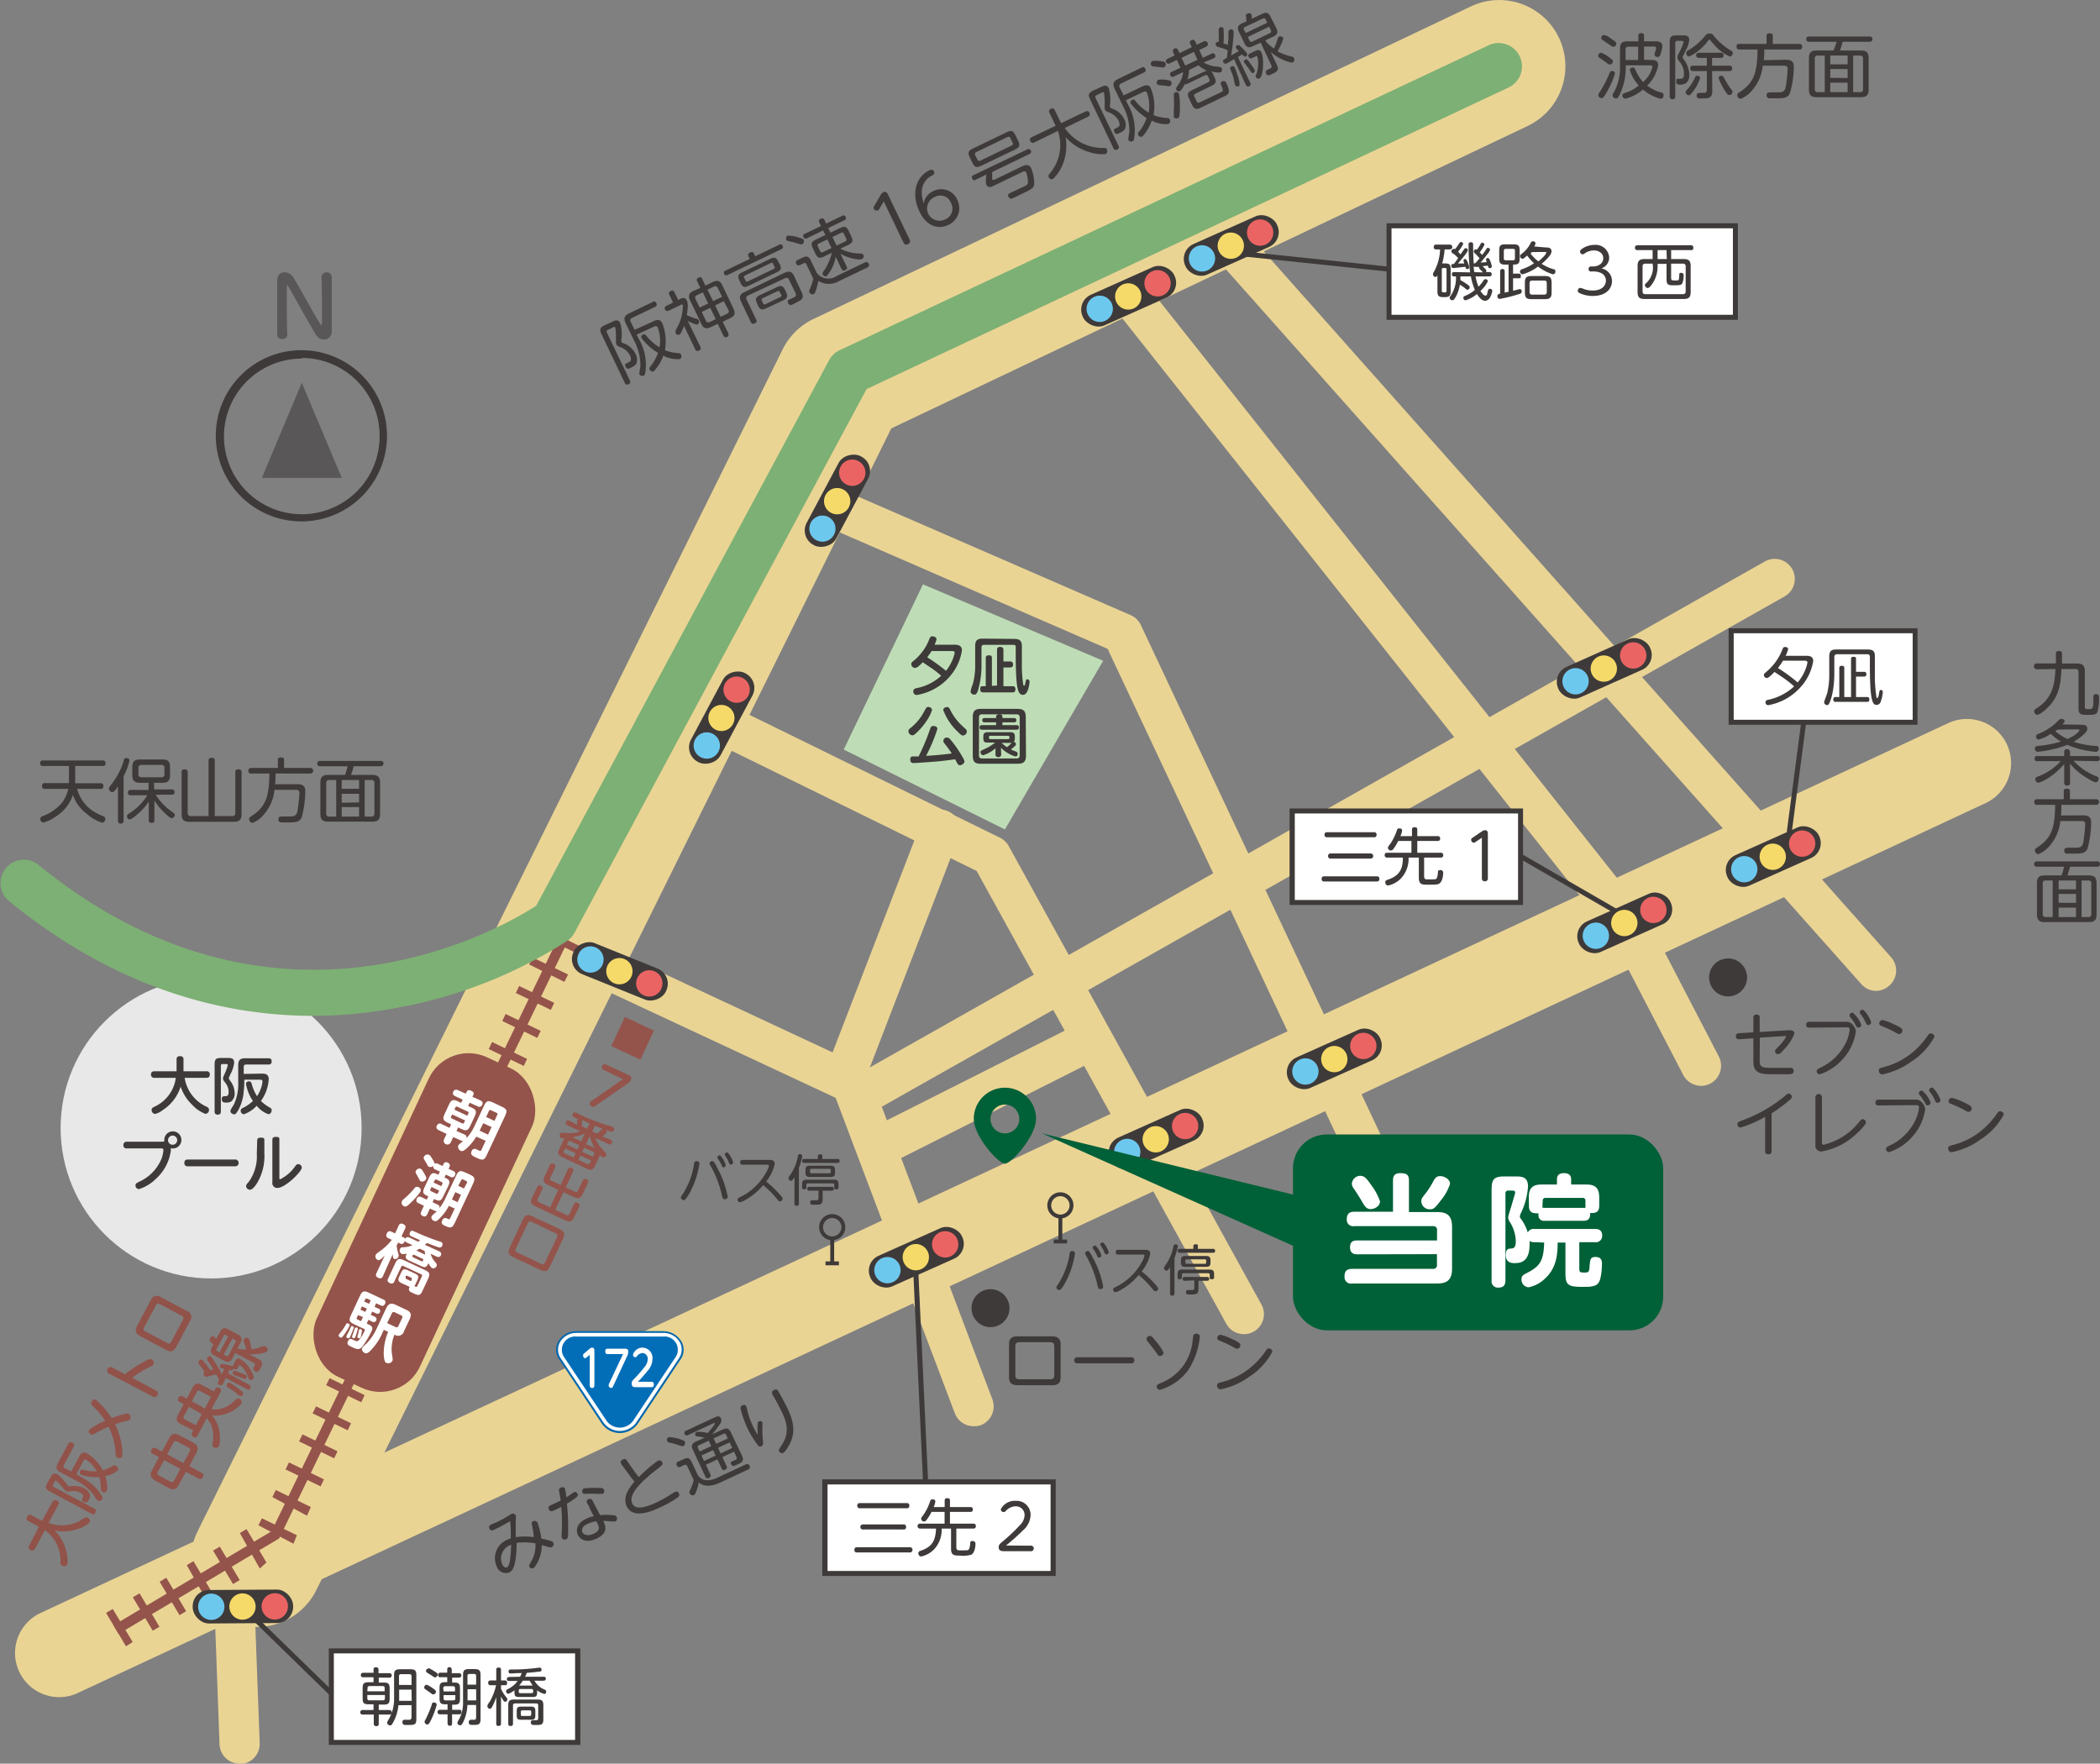 <svg xmlns="http://www.w3.org/2000/svg" viewBox="0 0 269.85 226.63"><rect x="0" y="0" width="269.85" height="226.63" fill="#808080" stroke="none"/><defs><style>.cls-1{fill:#ead494;}.cls-2{fill:#94544b;}.cls-3{fill:#e8e8e8;}.cls-4{fill:#7db074;}.cls-5{fill:#beddb6;}.cls-6{fill:#006037;}.cls-7{fill:#3e3a39;}.cls-8{fill:#fff;}.cls-9{fill:#6dc8ee;}.cls-10{fill:#f6da69;}.cls-11{fill:#eb6464;}.cls-12{fill:#915249;}.cls-13{fill:#036eb8;}.cls-14{fill:#0768ac;}.cls-15{fill:#595757;}</style></defs><g id="レイヤー_2" data-name="レイヤー 2"><g id="レイヤー_2-2" data-name="レイヤー 2"><path class="cls-1" d="M7.61,218.08a5.67,5.67,0,0,1-2.4-10.81L250.35,92.92a5.67,5.67,0,1,1,4.8,10.28L10,217.55A5.65,5.65,0,0,1,7.61,218.08Z"/><path class="cls-1" d="M33,209.06a8.52,8.52,0,0,1-7.61-12.28L100.59,44.86a8.48,8.48,0,0,1,4-3.9L189,.83a8.5,8.5,0,1,1,7.3,15.36L114.53,55.05,40.65,204.32A8.51,8.51,0,0,1,33,209.06Z"/><path class="cls-1" d="M241.11,127.33a2.56,2.56,0,0,1-1.93-.87L152.84,29.33a2.58,2.58,0,1,1,3.86-3.42L243,123a2.58,2.58,0,0,1-.21,3.64A2.64,2.64,0,0,1,241.11,127.33Z"/><path class="cls-1" d="M218.59,139.53a2.59,2.59,0,0,1-2.29-1.39l-9.49-18.26L139.25,34.64a2.58,2.58,0,1,1,4-3.2L211,116.87a3.62,3.62,0,0,1,.27.41l9.6,18.48a2.59,2.59,0,0,1-1.1,3.48A2.55,2.55,0,0,1,218.59,139.53Z"/><path class="cls-1" d="M179.93,159.8a2.57,2.57,0,0,1-2.34-1.48L142.33,83.38,100.22,65.07a2.58,2.58,0,1,1,2.06-4.73l43,18.7a2.59,2.59,0,0,1,1.31,1.26l35.67,75.83a2.57,2.57,0,0,1-1.23,3.43A2.54,2.54,0,0,1,179.93,159.8Z"/><path class="cls-1" d="M159.84,171.44a2.58,2.58,0,0,1-2.26-1.33L125.5,111.92,86.4,92.74a2.58,2.58,0,1,1,2.27-4.63l39.83,19.54a2.57,2.57,0,0,1,1.12,1.07l32.47,58.9a2.57,2.57,0,0,1-1,3.5A2.52,2.52,0,0,1,159.84,171.44Z"/><path class="cls-1" d="M125.11,183.27a2.59,2.59,0,0,1-2.42-1.67l-15.31-40.53L67.89,122.63A2.58,2.58,0,0,1,70.08,118l40.43,18.88a2.55,2.55,0,0,1,1.32,1.42l15.69,41.51a2.59,2.59,0,0,1-1.5,3.33A2.66,2.66,0,0,1,125.11,183.27Z"/><path class="cls-1" d="M108.42,141.27a2.6,2.6,0,0,1-2.41-3.51l12.35-32a2.58,2.58,0,1,1,4.81,1.86l-12.34,32A2.59,2.59,0,0,1,108.42,141.27Z"/><path class="cls-1" d="M112,142.57a2.58,2.58,0,0,1-1.27-4.82l116-65.57a2.58,2.58,0,1,1,2.54,4.49l-116,65.57A2.64,2.64,0,0,1,112,142.57Z"/><path class="cls-1" d="M114.92,148.94a2.58,2.58,0,0,1-1.16-4.88l23-11.59a2.58,2.58,0,0,1,2.32,4.61l-23,11.59A2.56,2.56,0,0,1,114.92,148.94Z"/><path class="cls-1" d="M30.79,226.63a2.58,2.58,0,0,1-2.58-2.49l-.81-22.07a2.58,2.58,0,1,1,5.15-.19L33.37,224a2.59,2.59,0,0,1-2.49,2.68Z"/><polygon class="cls-2" points="15.24 209.96 14.58 208.85 34.89 196.77 71.98 120.01 73.14 120.57 35.88 197.68 35.72 197.78 15.24 209.96"/><path class="cls-2" d="M16.19,211.55l-2.56-4.29.86-.51L17.05,211Zm3.44-2-2.56-4.3.86-.51,2.56,4.3Zm3.44-2-2.56-4.3.86-.51,2.55,4.3Zm3.43-2L24,201.12l.86-.51,2.55,4.3Zm3.44-2-2.56-4.3.86-.51,2.56,4.3Zm3.44-2L30.82,197l.86-.51,2.56,4.29Zm4.33-3.18L33.21,196l.44-.9,4.5,2.18Zm1.74-3.6L35,192.37l.44-.9,4.5,2.18ZM41.2,191l-4.51-2.18.44-.9,4.5,2.18Zm1.74-3.61-4.51-2.17.44-.9,4.5,2.17Zm1.74-3.6-4.51-2.17.44-.9,4.5,2.17Zm1.74-3.6L41.91,178l.44-.9,4.5,2.17Zm1.74-3.6-4.51-2.18.44-.9,4.5,2.18Zm1.74-3.6-4.51-2.18.44-.9,4.5,2.18Zm1.74-3.6-4.51-2.18.44-.9,4.5,2.18Zm1.74-3.6-4.51-2.18.44-.9,4.5,2.18Zm1.74-3.61L50.61,160l.44-.9,4.5,2.17Zm1.74-3.6-4.51-2.17.44-.9,4.5,2.17Zm1.74-3.6-4.51-2.17.44-.9L59,154Zm1.74-3.6-4.51-2.17.44-.91,4.5,2.18Zm1.74-3.6-4.5-2.18.43-.9,4.5,2.18Zm1.74-3.6L59.32,142l.43-.9,4.5,2.18Zm1.74-3.6-4.5-2.18.43-.9,4.5,2.18Zm1.74-3.61-4.5-2.17.43-.9,4.5,2.17Zm1.74-3.6-4.5-2.17.43-.9,4.51,2.17Zm1.74-3.6-4.5-2.17.43-.9,4.51,2.17Zm1.74-3.6L68,123.94l.43-.9L73,125.22Zm1.74-3.6-4.5-2.18.43-.9,4.51,2.18Z"/><circle class="cls-3" cx="27.13" cy="144.94" r="19.34"/><path class="cls-4" d="M40.26,130.54c-11.2,0-25.07-3.27-39.16-14.8a3,3,0,0,1,3.8-4.64c30.61,25,59.48,8.21,64,5.29L106.53,46.3A3,3,0,0,1,107.9,45L191.35,5.79a3,3,0,0,1,2.55,5.43L111.35,50,73.81,119.89a2.91,2.91,0,0,1-.91,1,60,60,0,0,1-22.2,8.67A58,58,0,0,1,40.26,130.54Z"/><polygon class="cls-5" points="118.6 75.09 108.42 96.32 129.13 106.58 141.76 84.91 118.6 75.09"/><path class="cls-6" d="M129.13,139.77a4,4,0,0,0-4,4c0,2.23,3.16,5.76,4,5.76s4-3.53,4-5.76A4,4,0,0,0,129.13,139.77Zm0,5.87a1.85,1.85,0,1,1,1.85-1.85A1.85,1.85,0,0,1,129.13,145.64Z"/><rect class="cls-7" x="221.02" y="99.56" width="20.03" height="0.64" transform="matrix(0.13, -0.99, 0.99, 0.13, 101.89, 315.93)"/><rect class="cls-7" x="117.97" y="161.6" width="0.65" height="30.17" transform="translate(-8.07 5.68) rotate(-2.66)"/><polygon class="cls-7" points="44.17 219.59 30.94 206.7 31.39 206.24 44.62 219.12 44.17 219.59"/><rect class="cls-7" x="200.42" y="103.09" width="0.64" height="20.03" transform="translate(2.42 230.41) rotate(-60)"/><rect class="cls-7" x="170.41" y="22.5" width="0.64" height="22.54" transform="translate(119.39 200.07) rotate(-84.03)"/><rect class="cls-8" x="222.45" y="81.05" width="23.62" height="11.76"/><path class="cls-7" d="M246.4,93.13H222.13V80.73H246.4Zm-23.62-.64h23V81.37h-23Z"/><path class="cls-7" d="M232.12,84.27c.25,0,.88,0,.88.66a6.5,6.5,0,0,1-1.53,3.26,7.28,7.28,0,0,1-4.27,2.43.35.35,0,0,1-.33-.38c0-.24.18-.28.31-.31a7,7,0,0,0,3.36-1.73,14.44,14.44,0,0,0-1.68-1.3c-.13-.09-.72-.47-.84-.56-.24.26-.75.79-1,.79a.4.4,0,0,1-.36-.38c0-.14,0-.15.5-.58a7,7,0,0,0,1.76-2.43c.07-.17.19-.46.22-.51a.31.31,0,0,1,.23-.09c.09,0,.4,0,.4.29a3.36,3.36,0,0,1-.32.84Zm-3,.63a8.81,8.81,0,0,1-.66.94A21.58,21.58,0,0,1,231,87.69a5.77,5.77,0,0,0,1.26-2.53c0-.26-.23-.26-.39-.26Z"/><path class="cls-7" d="M240,83.46c.76,0,.92.29.92.88,0,.2,0,.51,0,.7,0,.66,0,1.27,0,1.53a17.76,17.76,0,0,0,.19,2.91c0,.07,0,.21.13.21s.19-.43.22-.61c.07-.37.09-.42.22-.42a.25.25,0,0,1,.26.26,4,4,0,0,1-.24,1.15c0,.14-.19.51-.57.51-.56,0-.85-.74-.85-5.13,0-.11,0-1,0-1.11s-.09-.27-.35-.27h-3.85a.33.33,0,0,0-.37.37v2.09c0,2.44-.57,3.82-.75,4a.23.23,0,0,1-.18.07.38.38,0,0,1-.38-.36c0-.13.35-1,.39-1.15a10.07,10.07,0,0,0,.27-2.51V84.35c0-.66.25-.89.87-.89Zm-2.14,6.11V84.72c0-.14,0-.32.31-.32s.33.1.33.32v1.61h1c.1,0,.33,0,.33.3s-.21.31-.33.31h-1v2.63h1.39c.14,0,.32,0,.32.31s-.17.31-.32.31h-4a.27.27,0,0,1-.31-.31c0-.24.14-.31.29-.31h.48v-3.7c0-.11,0-.31.3-.31s.34.08.34.31v3.7Z"/><rect class="cls-8" x="166.06" y="104.21" width="29.33" height="11.76"/><path class="cls-7" d="M195.71,116.29h-30v-12.4h30Zm-29.33-.64h28.69V104.53H166.38Z"/><path class="cls-7" d="M176.91,112.61a.29.29,0,0,1,.34.32c0,.33-.22.34-.34.34h-6.73a.3.3,0,0,1-.35-.33c0-.33.23-.33.35-.33Zm-.36-5.67a.29.29,0,0,1,.34.32.3.3,0,0,1-.34.33h-6a.3.3,0,0,1-.35-.33c0-.32.23-.32.35-.32Zm-.42,2.73a.33.33,0,1,1,0,.66H171a.3.3,0,0,1-.34-.33.3.3,0,0,1,.34-.33Z"/><path class="cls-7" d="M181.44,107.44v-.8c0-.1,0-.34.31-.34s.37.08.37.34v.8h2.61a.29.29,0,0,1,.33.31c0,.3-.21.31-.33.31h-2.61v1.52h3a.29.29,0,0,1,.34.3c0,.22-.11.32-.34.32H183v2.44c0,.36.24.36.45.36.89,0,1,0,1.09-.06s.18-.25.23-.74c0-.24,0-.4.31-.4a.34.34,0,0,1,.37.37s0,1.08-.52,1.38c-.2.13-.55.13-1.5.13-.64,0-1.11,0-1.11-.86V110.2H181a3.66,3.66,0,0,1-1,2.7,3.21,3.21,0,0,1-1.65.89.39.39,0,0,1-.34-.42c0-.21.13-.26.26-.31,1.54-.51,2-1.33,2-2.86h-2a.29.29,0,0,1-.34-.31c0-.3.22-.31.34-.31h3.1v-1.52h-1.7a5.55,5.55,0,0,1-.65,1.07.37.37,0,0,1-.67-.18c0-.09,0-.13.31-.53a6.9,6.9,0,0,0,.85-1.75.27.27,0,0,1,.29-.22c.11,0,.37,0,.37.28a2.3,2.3,0,0,1-.22.71Z"/><path class="cls-7" d="M189.61,108.19a.47.47,0,0,1-.24.1.39.39,0,0,1-.33-.38c0-.13.11-.21.22-.29l1.12-.76a.83.83,0,0,1,.44-.18c.37,0,.37.3.37.5v5.69a.34.34,0,0,1-.38.37.34.34,0,0,1-.39-.37v-5.22Z"/><rect class="cls-8" x="42.58" y="212.14" width="31.67" height="11.76"/><path class="cls-7" d="M74.57,224.22H42.25v-12.4H74.57Zm-31.67-.64h31V212.46h-31Z"/><path class="cls-7" d="M48,216.16v-.63H46.7c-.14,0-.33,0-.33-.29s.24-.29.33-.29H48v-.42c0-.21.12-.29.32-.29s.32.11.32.29V215H50c.09,0,.33,0,.33.29a.28.28,0,0,1-.33.29H48.67v.63h.65c.59,0,.75.17.75.76v1.32c0,.59-.17.75-.75.75h-.65v.7H50c.1,0,.33,0,.33.3s-.24.28-.33.28H48.67v1.15c0,.16,0,.34-.32.34a.29.29,0,0,1-.32-.34v-1.15h-1.4c-.1,0-.33,0-.33-.29a.28.28,0,0,1,.33-.29H48V219h-.65c-.6,0-.75-.17-.75-.75v-1.32c0-.59.16-.76.75-.76Zm-.8,1.17h2.23v-.41c0-.17-.07-.26-.26-.26H47.49c-.22,0-.26.12-.26.26Zm0,.48v.42a.23.23,0,0,0,.26.26H49.2a.23.23,0,0,0,.26-.26v-.42Zm4,1.31a5.82,5.82,0,0,1-.64,2.14c-.24.44-.29.45-.43.45a.37.37,0,0,1-.38-.33.73.73,0,0,1,.1-.28,5.22,5.22,0,0,0,.79-2.91v-2.94c0-.57.15-.75.76-.75h1.35c.57,0,.75.16.75.75v5.66c0,.75-.27.75-1.1.75h-.21c-.19,0-.48,0-.48-.37a.27.27,0,0,1,.3-.3c.06,0,.57,0,.63,0s.24-.09.24-.27v-1.61Zm1.68-2H51.29v1.08s0,.32,0,.36H52.9Zm0-.6V215.4c0-.16-.06-.27-.25-.27h-1.1a.24.24,0,0,0-.26.27v1.11Z"/><path class="cls-7" d="M55.7,217c.26.19.31.24.31.38a.34.34,0,0,1-.32.35c-.09,0-.12,0-.39-.21l-.67-.47a.23.23,0,0,1-.12-.21.37.37,0,0,1,.28-.35C54.87,216.51,55,216.51,55.7,217Zm-.88,3.66a11.27,11.27,0,0,0,.67-1.64c0-.13.08-.25.28-.25a.33.33,0,0,1,.35.28,10.36,10.36,0,0,1-.7,1.9c-.25.54-.35.64-.51.64a.35.35,0,0,1-.35-.36C54.56,221.18,54.58,221.14,54.82,220.69Zm.24-6.29c.1,0,.13,0,.79.41.34.21.39.27.39.38a.4.4,0,0,1-.34.39c-.07,0-.08,0-.36-.2-.11-.08-.65-.4-.71-.45a.22.22,0,0,1-.08-.23A.34.34,0,0,1,55.06,214.4Zm2.41,1.78v-.63h-.88a.26.26,0,0,1-.3-.29.27.27,0,0,1,.3-.29h.88v-.42c0-.24.14-.29.31-.29s.27.17.27.29V215H59a.29.29,0,1,1,0,.58h-.9v.63h.29c.56,0,.72.16.72.75v1.34c0,.6-.18.75-.72.75h-.29v.66H59c.14,0,.3,0,.3.29a.26.26,0,0,1-.3.29h-.91v1.15c0,.24-.09.33-.3.33s-.28-.23-.28-.33v-1.15h-1a.29.29,0,1,1,0-.58h1V219h-.32c-.55,0-.71-.16-.71-.75v-1.34c0-.6.17-.75.71-.75ZM57,217.35h1.47v-.41c0-.17-.07-.26-.25-.26h-1c-.18,0-.26.08-.26.26Zm0,.47v.41c0,.16.06.27.26.27h1c.19,0,.25-.1.25-.27v-.41Zm4.18,1.27H60.06a5.39,5.39,0,0,1-.52,2.16c-.22.41-.26.45-.4.45s-.36-.1-.36-.28a.57.57,0,0,1,.08-.27,4.34,4.34,0,0,0,.64-2.45v-3.46c0-.6.18-.76.76-.76H61c.58,0,.75.17.75.76v5.66c0,.75-.3.75-1,.75-.29,0-.51,0-.51-.36a.27.27,0,0,1,.26-.3h.42c.16,0,.26-.06.26-.3Zm-1.11-2.61h1.11v-1.12c0-.17-.07-.26-.25-.26h-.6c-.18,0-.26.08-.26.26Zm1.11.59H60.08v1.43h1.11Z"/><path class="cls-7" d="M64.38,221.46c0,.09,0,.32-.29.32s-.32-.09-.32-.32v-3.39a6.42,6.42,0,0,1-.57,1.32c-.06.11-.13.19-.25.19a.35.35,0,0,1-.32-.33c0-.11,0-.17.37-.7a7.73,7.73,0,0,0,.75-2h-.7a.28.28,0,0,1-.32-.3.28.28,0,0,1,.32-.31h.72v-1.35a.26.26,0,0,1,.29-.31c.24,0,.32.09.32.31v1.35h.49c.1,0,.29,0,.29.3s-.11.31-.29.31h-.49V217a4.53,4.53,0,0,0,.6,1c.19.24.21.27.21.36a.31.31,0,0,1-.28.32.26.26,0,0,1-.2-.13,3.33,3.33,0,0,1-.33-.57Zm2.46-6c.09-.18.14-.31.21-.47-.89,0-1,.05-1.38.05-.14,0-.32,0-.32-.26s.19-.25.34-.25c.5,0,1.37,0,2.47-.11.18,0,1.12-.13,1.17-.13a.25.25,0,0,1,.26.26.23.23,0,0,1-.21.25c-.15,0-1,.12-1.69.16a5.44,5.44,0,0,1-.22.5h2.38c.19,0,.29.08.29.26s-.17.25-.29.25H68.68a2.52,2.52,0,0,0,1,1c.49.23.5.23.5.4s-.06.3-.25.3a2.6,2.6,0,0,1-.91-.47v.28c0,.47-.13.58-.56.58H66.68c-.44,0-.57-.11-.57-.58v-.28a2.75,2.75,0,0,1-.8.45c-.17,0-.28-.2-.28-.34s.1-.19.2-.25A3.37,3.37,0,0,0,66.52,216H65.43c-.16,0-.3-.05-.3-.25s.2-.26.3-.26Zm-.66,3.43c-.17,0-.26.08-.26.27v2.31c0,.1,0,.32-.29.32s-.32-.13-.32-.32v-2.33c0-.58.16-.75.76-.75h3c.58,0,.75.16.75.75v1.81c0,.71-.29.71-1,.71a1.22,1.22,0,0,1-.49-.06.33.33,0,0,1-.12-.27c0-.29.19-.29.42-.29h.36c.13,0,.17-.14.17-.28v-1.6c0-.18-.07-.27-.25-.27Zm2.61,1.57c0,.41-.15.53-.54.53H66.94c-.4,0-.54-.12-.54-.53v-.62c0-.39.13-.54.54-.54h1.31c.38,0,.54.13.54.54Zm-.28-3.22c0-.12-.05-.2-.19-.2H66.85c-.12,0-.19.06-.19.2v.14c0,.14.06.19.19.19h1.47a.17.17,0,0,0,.19-.19Zm-.05-.65a4.51,4.51,0,0,1-.4-.62h-.88a5.85,5.85,0,0,1-.46.62Zm-.2,3.39c0-.13-.06-.2-.19-.2h-.95c-.14,0-.19.07-.19.2v.32c0,.12,0,.2.19.2h.95a.18.18,0,0,0,.19-.2Z"/><rect class="cls-8" x="106.01" y="190.43" width="29.33" height="11.76"/><path class="cls-7" d="M135.66,202.51h-30V190.1h30Zm-29.32-.64H135V190.75H106.34Z"/><path class="cls-7" d="M116.86,198.82a.34.34,0,1,1,0,.67h-6.73a.29.29,0,0,1-.34-.33c0-.33.23-.34.34-.34Zm-.36-5.67a.3.3,0,0,1,.35.32.3.3,0,0,1-.35.34h-6a.3.3,0,0,1-.34-.33c0-.32.22-.33.34-.33Zm-.41,2.74a.3.3,0,0,1,.34.33.29.29,0,0,1-.34.32h-5.15a.33.33,0,1,1,0-.65Z"/><path class="cls-7" d="M121.39,193.66v-.8c0-.1,0-.34.31-.34s.37.08.37.34v.8h2.61a.28.28,0,0,1,.33.31c0,.3-.21.31-.33.31h-2.61v1.51h3a.29.29,0,0,1,.33.31c0,.22-.11.32-.33.32h-2.18v2.43c0,.37.24.37.45.37.89,0,1,0,1.09-.06s.18-.26.24-.74c0-.25,0-.4.3-.4a.35.35,0,0,1,.38.37s0,1.07-.52,1.38a3.78,3.78,0,0,1-1.51.12c-.64,0-1.11,0-1.11-.85v-2.62H121a3.66,3.66,0,0,1-1,2.7,3.28,3.28,0,0,1-1.64.89.39.39,0,0,1-.35-.42c0-.22.13-.26.27-.31,1.53-.51,1.94-1.33,2-2.86h-2a.32.32,0,1,1,0-.63h3.1v-1.51H119.7a5.79,5.79,0,0,1-.66,1.06.33.33,0,0,1-.29.17.37.37,0,0,1-.38-.34c0-.1,0-.14.31-.54a6.59,6.59,0,0,0,.85-1.75.27.27,0,0,1,.3-.21c.1,0,.36,0,.36.28a2.48,2.48,0,0,1-.21.71Z"/><path class="cls-7" d="M132.42,198.62a.36.36,0,1,1,0,.71h-3.28c-.36,0-.81,0-.81-.51,0-.32.15-.44.63-.84a22.5,22.5,0,0,0,2.1-2,1.86,1.86,0,0,0,.6-1.28,1.11,1.11,0,0,0-1.12-1.14,1.75,1.75,0,0,0-1.21.51c-.19.19-.23.23-.37.23a.36.36,0,0,1-.36-.35,2,2,0,0,1,1.93-1.09,1.79,1.79,0,0,1,1.9,1.81,2.7,2.7,0,0,1-1,2c-.68.7-1.72,1.57-2.15,1.93Z"/><rect class="cls-8" x="178.49" y="29.01" width="44.51" height="11.76"/><path class="cls-7" d="M223.32,41.1H178.17V28.69h45.15Zm-44.51-.65h43.87V29.34H178.81Z"/><path class="cls-7" d="M186.41,34.6v2.82c0,.56-.14.76-.73.76h-.24c-.59,0-.73-.2-.73-.76V35.37c-.07.12-.13.22-.27.22a.35.35,0,0,1-.3-.35.5.5,0,0,1,.1-.28,6.31,6.31,0,0,0,.81-2.91h-.51a.27.27,0,0,1-.3-.31.28.28,0,0,1,.32-.31h1.75a.31.31,0,1,1,0,.62h-.68a8.4,8.4,0,0,1-.31,1.8h.36C186.26,33.85,186.41,34,186.41,34.6Zm-1.14,2.77a.18.18,0,0,0,.2.2h.22c.13,0,.19-.07.19-.2V34.64c0-.12,0-.2-.19-.2h-.22c-.15,0-.2.07-.2.2ZM188.9,35a34.4,34.4,0,0,1-.19-3.51c0-.19,0-.36.3-.36s.29.2.29.42,0,1.38.08,2.35c.05-.06.08-.08.22-.09.26-.29.35-.41.53-.62a6.92,6.92,0,0,0-.49-.52c-.23-.22-.26-.25-.26-.35a.29.29,0,0,1,.25-.28.24.24,0,0,1,.15.05,4.69,4.69,0,0,0,.38-.57c.18-.3.19-.33.31-.33a.27.27,0,0,1,.28.24,4.45,4.45,0,0,1-.61,1c.09.09.16.16.31.33A8.83,8.83,0,0,0,191,32c.06-.1.1-.15.19-.15a.28.28,0,0,1,.29.25,1.67,1.67,0,0,1-.33.53c-.49.64-.7.89-.9,1.11l.79-.06a1.24,1.24,0,0,1-.08-.33c0-.14.15-.2.23-.2s.21.12.28.31a4.09,4.09,0,0,1,.23.77.25.25,0,0,1-.26.23c-.16,0-.18-.07-.25-.33l-.68.08c.49.46.49.51.49.59a.3.3,0,0,1-.06.16h.41c.1,0,.33,0,.33.28s-.24.28-.33.28h-1.74a6,6,0,0,0,.38,1.32,5.08,5.08,0,0,0,.66-.82.28.28,0,0,1,.23-.15.31.31,0,0,1,.31.27,4,4,0,0,1-.95,1.24c.08.13.36.6.63.6s.22-.25.27-.41c.1-.38.14-.46.3-.46a.29.29,0,0,1,.32.28,2.6,2.6,0,0,1-.25.76.81.81,0,0,1-.66.5c-.49,0-.85-.54-1.06-.87a4.19,4.19,0,0,1-1.47.81.31.31,0,0,1-.28-.32c0-.14.1-.2.2-.24a4.84,4.84,0,0,0,1.28-.77,7.79,7.79,0,0,1-.51-1.74h-1.35c0,.12,0,.21,0,.47.31.17.69.42.84.52.31.22.35.26.35.39a.31.31,0,0,1-.27.33c-.09,0-.11,0-.32-.19a5.9,5.9,0,0,0-.67-.46,4.71,4.71,0,0,1-.52,1.56c-.24.41-.31.44-.43.44a.34.34,0,0,1-.36-.31.44.44,0,0,1,.11-.24,4,4,0,0,0,.7-2.51h-.2c-.1,0-.33,0-.33-.28s.25-.28.33-.28Zm-2.15-2.37c-.2-.18-.25-.22-.25-.34a.31.31,0,0,1,.27-.29A.28.28,0,0,1,187,32c.23-.3.42-.59.44-.62.18-.25.18-.28.3-.28a.27.27,0,0,1,.28.25,4.59,4.59,0,0,1-.66,1,3,3,0,0,1,.31.34l.49-.69a.23.23,0,0,1,.18-.11.29.29,0,0,1,.29.26,2.24,2.24,0,0,1-.34.57c-.45.58-.83,1-.94,1.14l.79,0,0-.09a1,1,0,0,1-.08-.3c0-.16.16-.19.22-.19s.18.09.28.34a3.19,3.19,0,0,1,.24.74.22.22,0,0,1-.24.21c-.15,0-.17,0-.25-.28-.26,0-1.27.15-1.54.15-.06,0-.27,0-.27-.28s.14-.23.26-.23.28-.33.62-.76A5,5,0,0,0,186.75,32.58ZM190.54,35c0-.05-.25-.29-.3-.33s-.18-.18-.18-.27a.28.28,0,0,1,0-.11,3.67,3.67,0,0,1-.46,0,.28.28,0,0,1-.23-.07c0,.06,0,.34.09.75Z"/><path class="cls-7" d="M192.77,34.87a.26.26,0,0,1,.29-.3c.27,0,.29.18.29.3V37.6l.5-.11V34h-.45c-.57,0-.75-.16-.75-.75V32.16c0-.59.16-.76.75-.76h1.11c.59,0,.76.16.76.76v1.09c0,.68-.24.75-.84.75v1.16h.71c.11,0,.29,0,.29.3s-.09.3-.29.3h-.71v1.59c.16,0,.76-.2.85-.2a.26.26,0,0,1,.26.29c0,.25-.14.3-.5.4a19.2,19.2,0,0,1-2.33.57c-.24,0-.3-.26-.3-.38s.14-.26.36-.31Zm.47-1.68c0,.17.08.26.27.26h.91c.18,0,.25-.09.25-.26v-.95c0-.16,0-.26-.25-.26h-.91c-.2,0-.27.1-.27.26Zm5.42-1.39c.25,0,.71,0,.71.5a1,1,0,0,1-.27.6,6.65,6.65,0,0,1-1,1,5.54,5.54,0,0,0,1.51.69c.13,0,.26.09.26.29a.34.34,0,0,1-.31.37,5.77,5.77,0,0,1-1.92-1,6,6,0,0,1-2,1,.36.36,0,0,1-.32-.36.3.3,0,0,1,.24-.29,6.13,6.13,0,0,0,1.56-.77,6.68,6.68,0,0,1-.89-1,5.36,5.36,0,0,1-.41.36.32.32,0,0,1-.18.06.35.35,0,0,1-.32-.34c0-.12.07-.17.16-.25a4,4,0,0,0,1.23-1.47.31.31,0,0,1,.27-.19c.11,0,.33.07.33.27a.91.91,0,0,1-.16.4Zm.72,5.77c0,.66-.19.87-.87.87h-1.7c-.66,0-.86-.18-.86-.87V36.34c0-.67.19-.87.86-.87h1.7c.66,0,.87.19.87.87Zm-.62-1.18c0-.23-.1-.34-.34-.34H196.9c-.28,0-.35.15-.35.34v1.12a.31.31,0,0,0,.35.35h1.52c.24,0,.34-.12.34-.35Zm-1.92-4a1.56,1.56,0,0,1-.16.2,5.51,5.51,0,0,0,1,1c.34-.27,1-.88,1-1.1s-.06-.11-.14-.11Z"/><path class="cls-7" d="M204.46,34.89a.29.29,0,0,1-.32-.32.29.29,0,0,1,.32-.33h.23c.72,0,1.33-.39,1.33-1.06s-.62-1-1.19-1a2.06,2.06,0,0,0-1.16.36c-.15.1-.2.14-.3.14a.35.35,0,0,1-.33-.35c0-.18.13-.27.27-.37a2.79,2.79,0,0,1,1.56-.49,1.73,1.73,0,0,1,1.91,1.64,1.48,1.48,0,0,1-1,1.38,1.65,1.65,0,0,1,1.36,1.64c0,.89-.69,1.9-2.47,1.9a3.9,3.9,0,0,1-1.63-.34c-.13-.05-.29-.12-.29-.33a.35.35,0,0,1,.32-.37,2,2,0,0,1,.37.11,3,3,0,0,0,1.23.23c1.28,0,1.69-.72,1.69-1.28,0-.34-.16-1.17-1.69-1.17Z"/><path class="cls-7" d="M210.43,32.14a.29.29,0,0,1-.34-.31c0-.29.22-.31.34-.31h6.83c.12,0,.33,0,.33.3s-.08.32-.33.32h-2.52v1.15h1.63c.6,0,.88.2.88.88v3.37c0,.66-.26.88-.88.88h-5.06c-.62,0-.88-.21-.88-.88V34.17c0-.67.26-.88.88-.88h1.05V32.14Zm1.93,1.74h-.94c-.25,0-.35.13-.35.36v3.21c0,.25.12.35.35.35h4.83c.23,0,.36-.1.36-.35V34.24a.32.32,0,0,0-.36-.36h-1.51v1.85c0,.3.16.3.36.3a3,3,0,0,0,.48,0c.16,0,.18-.18.2-.56s0-.41.27-.41.3.2.3.34a2.73,2.73,0,0,1-.17,1c-.15.26-.35.26-1.29.26-.59,0-.74-.19-.74-.75v-2H213v.25a4,4,0,0,1-.41,1.85c-.22.45-.62,1-.86,1a.39.39,0,0,1-.36-.37.27.27,0,0,1,.12-.22,2.71,2.71,0,0,0,.91-2.22Zm1.79-1.74H213v1.15h1.18Z"/><rect class="cls-7" x="199.69" y="83.73" width="12.91" height="4.3" rx="2.09" transform="translate(-17.1 91.51) rotate(-24.06)"/><path class="cls-9" d="M204,86.85a1.69,1.69,0,1,1-2.23-.85A1.69,1.69,0,0,1,204,86.85Z"/><path class="cls-10" d="M207.63,85.22a1.69,1.69,0,1,1-2.23-.85A1.69,1.69,0,0,1,207.63,85.22Z"/><path class="cls-11" d="M211.41,83.53a1.69,1.69,0,1,1-2.23-.85A1.69,1.69,0,0,1,211.41,83.53Z"/><rect class="cls-7" x="221.41" y="107.91" width="12.91" height="4.3" rx="2.09" transform="translate(-25.07 102.47) rotate(-24.06)"/><path class="cls-9" d="M225.68,111a1.69,1.69,0,1,1-2.23-.85A1.69,1.69,0,0,1,225.68,111Z"/><path class="cls-10" d="M229.34,109.4a1.69,1.69,0,1,1-2.23-.85A1.69,1.69,0,0,1,229.34,109.4Z"/><path class="cls-11" d="M233.12,107.71a1.69,1.69,0,1,1-2.23-.85A1.69,1.69,0,0,1,233.12,107.71Z"/><rect class="cls-7" x="202.33" y="116.43" width="12.91" height="4.3" rx="2.09" transform="translate(-30.21 95.43) rotate(-24.06)"/><path class="cls-9" d="M206.61,119.55a1.69,1.69,0,1,1-2.23-.85A1.68,1.68,0,0,1,206.61,119.55Z"/><path class="cls-10" d="M210.27,117.92a1.69,1.69,0,1,1-2.23-.86A1.69,1.69,0,0,1,210.27,117.92Z"/><path class="cls-11" d="M214,116.23a1.69,1.69,0,1,1-2.23-.85A1.69,1.69,0,0,1,214,116.23Z"/><rect class="cls-7" x="165.01" y="133.91" width="12.91" height="4.3" rx="2.09" transform="translate(-40.58 81.73) rotate(-24.06)"/><path class="cls-9" d="M169.29,137a1.69,1.69,0,1,1-2.23-.86A1.69,1.69,0,0,1,169.29,137Z"/><path class="cls-10" d="M173,135.4a1.69,1.69,0,1,1-2.23-.85A1.69,1.69,0,0,1,173,135.4Z"/><path class="cls-11" d="M176.73,133.72a1.69,1.69,0,1,1-2.23-.86A1.69,1.69,0,0,1,176.73,133.72Z"/><rect class="cls-7" x="151.76" y="29.39" width="12.91" height="4.3" rx="2.09" transform="translate(0.89 67.25) rotate(-24.06)"/><path class="cls-9" d="M156,32.52a1.69,1.69,0,1,1-2.23-.86A1.69,1.69,0,0,1,156,32.52Z"/><path class="cls-10" d="M159.7,30.88a1.69,1.69,0,1,1-2.23-.85A1.69,1.69,0,0,1,159.7,30.88Z"/><path class="cls-11" d="M163.47,29.2a1.69,1.69,0,1,1-2.22-.86A1.69,1.69,0,0,1,163.47,29.2Z"/><rect class="cls-7" x="138.58" y="35.91" width="12.91" height="4.3" rx="2.09" transform="translate(-2.92 62.44) rotate(-24.06)"/><path class="cls-9" d="M142.86,39a1.69,1.69,0,1,1-2.23-.86A1.68,1.68,0,0,1,142.86,39Z"/><path class="cls-10" d="M146.52,37.4a1.69,1.69,0,1,1-2.23-.85A1.69,1.69,0,0,1,146.52,37.4Z"/><path class="cls-11" d="M150.29,35.72a1.69,1.69,0,1,1-2.23-.86A1.68,1.68,0,0,1,150.29,35.72Z"/><rect class="cls-7" x="101.15" y="62.19" width="12.91" height="4.3" rx="2.09" transform="translate(0.19 129) rotate(-61.92)"/><path class="cls-9" d="M106.48,66.45a1.68,1.68,0,1,1-2.28.69A1.68,1.68,0,0,1,106.48,66.45Z"/><path class="cls-10" d="M108.37,62.91a1.69,1.69,0,1,1-2.28.69A1.68,1.68,0,0,1,108.37,62.91Z"/><path class="cls-11" d="M110.32,59.26A1.69,1.69,0,1,1,108,60,1.68,1.68,0,0,1,110.32,59.26Z"/><rect class="cls-7" x="86.28" y="90.06" width="12.91" height="4.3" rx="2.09" transform="translate(-32.27 130.63) rotate(-61.92)"/><path class="cls-9" d="M91.62,94.31a1.69,1.69,0,1,1-2.29.7A1.68,1.68,0,0,1,91.62,94.31Z"/><path class="cls-10" d="M93.5,90.78a1.68,1.68,0,1,1-2.28.69A1.68,1.68,0,0,1,93.5,90.78Z"/><path class="cls-11" d="M95.45,87.13a1.69,1.69,0,1,1-2.28.69A1.7,1.7,0,0,1,95.45,87.13Z"/><rect class="cls-7" x="77.5" y="118.37" width="4.3" height="12.91" rx="2.09" transform="translate(-65.93 151.86) rotate(-67.98)"/><path class="cls-9" d="M77.44,123.93a1.69,1.69,0,1,1-.93-2.2A1.69,1.69,0,0,1,77.44,123.93Z"/><path class="cls-10" d="M81.16,125.43a1.69,1.69,0,1,1-.94-2.2A1.69,1.69,0,0,1,81.16,125.43Z"/><path class="cls-11" d="M85,127a1.69,1.69,0,1,1-.93-2.2A1.68,1.68,0,0,1,85,127Z"/><rect class="cls-7" x="24.77" y="204.29" width="12.91" height="4.3" rx="2.09" transform="translate(-1.38 0.21) rotate(-0.38)"/><path class="cls-9" d="M28.84,206.46a1.69,1.69,0,1,1-1.7-1.68A1.69,1.69,0,0,1,28.84,206.46Z"/><path class="cls-10" d="M32.85,206.43a1.69,1.69,0,1,1-1.7-1.68A1.7,1.7,0,0,1,32.85,206.43Z"/><path class="cls-11" d="M37,206.4a1.69,1.69,0,1,1-1.7-1.67A1.67,1.67,0,0,1,37,206.4Z"/><rect class="cls-7" x="142.12" y="144.21" width="12.91" height="4.3" rx="2.09" transform="translate(-46.77 73.29) rotate(-24.06)"/><path class="cls-9" d="M146.39,147.33a1.69,1.69,0,1,1-2.22-.85A1.69,1.69,0,0,1,146.39,147.33Z"/><path class="cls-10" d="M150.05,145.7a1.69,1.69,0,1,1-2.22-.85A1.69,1.69,0,0,1,150.05,145.7Z"/><path class="cls-11" d="M153.83,144a1.69,1.69,0,1,1-2.23-.85A1.69,1.69,0,0,1,153.83,144Z"/><rect class="cls-7" x="111.3" y="159.4" width="12.91" height="4.3" rx="2.09" transform="translate(-55.64 62.05) rotate(-24.06)"/><path class="cls-9" d="M115.58,162.53a1.69,1.69,0,1,1-2.23-.86A1.69,1.69,0,0,1,115.58,162.53Z"/><path class="cls-10" d="M119.24,160.89A1.69,1.69,0,1,1,117,160,1.69,1.69,0,0,1,119.24,160.89Z"/><path class="cls-11" d="M123,159.21a1.69,1.69,0,1,1-2.22-.86A1.69,1.69,0,0,1,123,159.21Z"/><circle class="cls-7" cx="127.28" cy="168.1" r="2.44"/><circle class="cls-7" cx="222.06" cy="125.6" r="2.44"/><path class="cls-7" d="M12.91,100.65a.33.33,0,0,1,.38.36.32.32,0,0,1-.38.36h-3a4.92,4.92,0,0,0,2.28,3,5.91,5.91,0,0,0,1,.48c.2.07.34.15.34.38a.45.45,0,0,1-.41.48,5.41,5.41,0,0,1-2-1.16,5,5,0,0,1-1.75-2.4,5.18,5.18,0,0,1-2.12,2.72,5.14,5.14,0,0,1-1.67.83.46.46,0,0,1-.4-.47c0-.2.12-.27.29-.35A6,6,0,0,0,8,103.11a4.55,4.55,0,0,0,.77-1.74h-3A.33.33,0,0,1,5.4,101a.33.33,0,0,1,.38-.37H8.86c0-.28,0-.49,0-.73V98.43H5.56a.36.36,0,1,1,0-.71h7.62a.32.32,0,0,1,.38.35c0,.35-.25.36-.38.36H9.66v1.49c0,.17,0,.33,0,.73Z"/><path class="cls-7" d="M15.88,105.44a.33.33,0,0,1-.35.39c-.34,0-.37-.24-.37-.39v-4.39c-.47.68-.59.74-.74.74a.45.45,0,0,1-.42-.44.57.57,0,0,1,.17-.37,9.6,9.6,0,0,0,1.63-2.9,4.91,4.91,0,0,1,.15-.51.3.3,0,0,1,.3-.16s.39,0,.39.33a8,8,0,0,1-.76,2Zm3.93-4h2.25a.32.32,0,0,1,.37.34c0,.33-.24.34-.37.34H20a7.82,7.82,0,0,0,1.83,2c.09.06.54.39.58.44a.34.34,0,0,1,.05.16.44.44,0,0,1-.4.42.52.52,0,0,1-.32-.17,8.19,8.19,0,0,1-1.9-2.1v2.49c0,.15,0,.38-.35.38s-.37-.19-.37-.38V103a7.52,7.52,0,0,1-1.46,1.63c-.24.21-.76.66-1,.66s-.34-.23-.34-.41a.37.37,0,0,1,.22-.32,6.78,6.78,0,0,0,1.71-1.45,6.23,6.23,0,0,0,.68-.92H16.8a.32.32,0,0,1-.37-.33.33.33,0,0,1,.37-.35h2.29v-.92H18c-.68,0-1-.24-1-1v-1c0-.73.28-1,1-1h2.9c.66,0,.95.22.95,1v1c0,.73-.28,1-.95,1h-1.1Zm1.32-2.75c0-.28-.13-.4-.4-.4H18.19c-.27,0-.4.12-.4.4v.79c0,.29.14.4.4.4h2.54a.35.35,0,0,0,.4-.4Z"/><path class="cls-7" d="M26.8,97.75c0-.1,0-.37.38-.37s.42.17.42.37v7.12h2.23c.3,0,.41-.16.41-.42v-5.2a.33.33,0,0,1,.38-.39c.35,0,.42.14.42.39v5.35c0,.76-.29,1-1,1h-5.7c-.71,0-1-.24-1-1V99.24a.32.32,0,0,1,.36-.38c.36,0,.42.15.42.38v5.21a.37.37,0,0,0,.41.42H26.8Z"/><path class="cls-7" d="M38.06,100.77c.49,0,1.17,0,1.17.87a13.11,13.11,0,0,1-.47,3.42c-.33.62-.81.62-1.88.62h-.83a.36.36,0,0,1-.27-.39c0-.38.19-.38.91-.37.94,0,1.12,0,1.31-.22s.21-.25.35-1.36c.08-.67.12-1.23.12-1.45,0-.39-.27-.4-.54-.4H35.27A5.61,5.61,0,0,1,34,104.55a3.68,3.68,0,0,1-1.54,1.19.5.5,0,0,1-.45-.48c0-.17.11-.26.3-.39,2-1.27,2.26-2.79,2.31-5.47H32.3a.34.34,0,0,1-.39-.36c0-.27.16-.36.39-.36h3.41v-1c0-.13,0-.35.36-.35s.43.08.43.35v1h3.39a.36.36,0,1,1,0,.72H35.41c0,.52,0,.86-.07,1.37Z"/><path class="cls-7" d="M47.84,99.58c.69,0,1,.23,1,1v4c0,.74-.28,1-1,1H42.17c-.71,0-1-.25-1-1v-4c0-.76.29-1,1-1h2.16a8,8,0,0,0,.34-1.12H41.14a.32.32,0,0,1-.37-.34c0-.32.24-.34.37-.34H48.9c.1,0,.38,0,.38.33s-.25.35-.38.35H45.45c-.12.45-.17.61-.34,1.12Zm-4.64.65h-.88a.35.35,0,0,0-.4.4v3.9a.35.35,0,0,0,.4.4h.88Zm2.94,1.13v-1.13H43.91v1.13Zm0,1.75V102H43.91v1.15Zm0,.6H43.91v1.22h2.23Zm.72-3.48v4.7h.85a.35.35,0,0,0,.4-.4v-3.9a.35.35,0,0,0-.4-.4Z"/><path class="cls-12" d="M4.5,199a.38.38,0,0,1-.56.19.39.39,0,0,1-.18-.59L5,196.17l-1.35-.71a.36.36,0,0,1-.17-.54c.14-.26.3-.36.57-.21l1.35.72L6.74,193a.38.38,0,0,1,.56-.18.36.36,0,0,1,.18.57L6.24,195.7a4.85,4.85,0,0,0,4.55-.62.45.45,0,0,1,.49-.06.5.5,0,0,1,.24.62,4.13,4.13,0,0,1-1.71.89,5.88,5.88,0,0,1-2.77.16A5.51,5.51,0,0,1,8.63,200a2.5,2.5,0,0,1,0,1.05.49.49,0,0,1-.64.14c-.19-.1-.22-.24-.22-.47a4.76,4.76,0,0,0-2-4.09Z"/><path class="cls-12" d="M6.44,191.67c-.6-.32-.65-.54-.36-1.09l.39-.73c.17-.31.37-.68.89-.4a4.1,4.1,0,0,1,1,1c.34.41.39.48.45.51a1.36,1.36,0,0,0,.46,0,2.81,2.81,0,0,1,1.5.26,1.32,1.32,0,0,1,.79.9,1.17,1.17,0,0,1-.2.68.39.39,0,0,1-.6.19c-.31-.16-.27-.3-.15-.52s.2-.39-.32-.67a2,2,0,0,0-1.24-.17c-.35.05-.45.05-.54,0s-.17-.12-.54-.58a6.68,6.68,0,0,0-.73-.76c-.12-.07-.18,0-.23.13l-.19.37a.19.19,0,0,0,.09.29l5.17,2.76c.27.14.32.29.18.54a.35.35,0,0,1-.53.13Zm3.71-4.44c.19-.35.42-.79,1.06-.45a5.58,5.58,0,0,1,2,2.14,4.47,4.47,0,0,0,1.21-.52.41.41,0,0,1,.46-.07c.17.1.39.36.26.6a3.16,3.16,0,0,1-1.63.74,3.87,3.87,0,0,1,.23,1.9.44.44,0,0,1-.59.13.36.36,0,0,1-.19-.37,4.62,4.62,0,0,0-.21-1.54,5.59,5.59,0,0,1-2.35-.29c-.2-.1-.17-.36-.09-.5a.33.33,0,0,1,.4-.13,5.35,5.35,0,0,0,1.73.19,5.1,5.1,0,0,0-.67-.91,3.87,3.87,0,0,0-.7-.57c-.2-.11-.29,0-.36.17l-.9,1.69.22.12c.14.07.58.33,1.05.63a6.33,6.33,0,0,1,1.75,1.63c.4.6.38.67.31.8a.44.44,0,0,1-.56.22.67.67,0,0,1-.16-.14c-.14-.19-.31-.5-.44-.69a6.62,6.62,0,0,0-2.29-1.8l-1.88-1c-.61-.32-.65-.66-.39-1.16l1.34-2.5c.14-.26.3-.28.55-.15a.34.34,0,0,1,.15.52l-1.25,2.34a.26.26,0,0,0,.14.4l.8.43Z"/><path class="cls-12" d="M15.73,186.46c0,.46,0,.56,0,.67a.48.48,0,0,1-.66.16c-.18-.09-.2-.21-.22-.6a8.44,8.44,0,0,0-.9-3.36,16.68,16.68,0,0,0-1.84.93c-.17.09-.3.14-.46.05a.44.44,0,0,1-.2-.57,8.88,8.88,0,0,1,2.06-1.17,9.93,9.93,0,0,0-1.6-1.9c-.21-.21-.24-.37-.15-.53s.26-.43.58-.25a9.71,9.71,0,0,1,2,2.34,11.71,11.71,0,0,1,1.48-.48c.4-.11.53-.15.7-.06a.52.52,0,0,1,.22.65c-.08.16-.24.2-.45.24a14.38,14.38,0,0,0-1.5.43A9.81,9.81,0,0,1,15.73,186.46Z"/><path class="cls-12" d="M20,178.67a.44.44,0,1,1-.41.77L14,176.5a.44.44,0,1,1,.42-.78l1.63.87a17.31,17.31,0,0,1,2.67-1.72c.43-.22.59-.28.76-.19a.5.5,0,0,1,.25.63c-.07.14-.12.16-.6.39A12.68,12.68,0,0,0,17,177.05Z"/><path class="cls-12" d="M24,168.46a.82.82,0,0,1,.41,1.3l-1.77,3.32c-.34.64-.74.68-1.31.38l-3.3-1.76c-.66-.36-.71-.77-.42-1.3l1.77-3.33a.83.83,0,0,1,1.32-.37Zm-2.52,4.11c.21.12.38.13.53-.16l1.49-2.8c.17-.3,0-.44-.16-.54l-2.79-1.49c-.2-.11-.38-.12-.53.17l-1.5,2.8a.34.34,0,0,0,.16.53Z"/><path class="cls-12" d="M25.89,189.25a.35.35,0,0,1,.17.55c-.18.35-.41.27-.56.19l-1.61-.86L23,190.77c-.33.61-.69.78-1.41.39L20,190.28c-.72-.39-.77-.78-.45-1.38l.88-1.65-.79-.42a.34.34,0,0,1-.17-.53c.15-.28.31-.34.56-.2l.79.42.89-1.67c.33-.6.68-.77,1.4-.39l1.65.88c.7.38.79.76.46,1.38l-.89,1.67Zm-4.8-1.62-.79,1.47a.34.34,0,0,0,.18.53l1.38.74a.35.35,0,0,0,.54-.15l.78-1.47Zm2.48.38.79-1.48a.35.35,0,0,0-.17-.53l-1.38-.74a.35.35,0,0,0-.54.15l-.79,1.48Z"/><path class="cls-12" d="M23.12,180.17a.36.36,0,0,1-.19-.53.37.37,0,0,1,.57-.19l.49.27.77-1.43c.26-.5.56-.65,1.18-.33l1.55.83.17-.3c.15-.29.36-.22.52-.14a.35.35,0,0,1,.16.53l-1.18,2.2a3.37,3.37,0,0,0,2.88-1c.4-.37.5-.45.74-.32a.48.48,0,0,1,.24.62,4.3,4.3,0,0,1-1.3,1,4.23,4.23,0,0,1-2.47.5,4.23,4.23,0,0,1,1,2.66,3.79,3.79,0,0,1-.12,1.3.48.48,0,0,1-.64.14.37.37,0,0,1-.2-.4,4.31,4.31,0,0,0,0-2,3.32,3.32,0,0,0-.72-1.34l-1.19,2.22a.34.34,0,0,1-.52.17.35.35,0,0,1-.18-.52l.17-.32L23.24,183c-.59-.32-.66-.64-.38-1.17l.75-1.41Zm1.15.61-.64,1.2a.27.27,0,0,0,.13.41l1.41.76.75-1.4a5.42,5.42,0,0,0-.73-.47Zm1.32-.21a7.32,7.32,0,0,1,.72.45l.81-1.53-1.41-.75a.26.26,0,0,0-.41.11l-.65,1.22Z"/><path class="cls-12" d="M29,177.06c-.26.6-.27.64-.34.77a.35.35,0,0,1-.5.12c-.27-.15-.2-.3,0-.65a7.07,7.07,0,0,0-.39-.68,4.83,4.83,0,0,0-.77.18c-.44.14-.49.15-.65.06a.35.35,0,0,1-.17-.45.24.24,0,0,1,.13-.12,10.6,10.6,0,0,0-.64-.86c-.16-.2-.23-.32-.14-.48s.28-.31.47-.21a8.67,8.67,0,0,1,1,1.32,3.2,3.2,0,0,1,.42-.1l-.31-.5c-.05-.08-.31-.44-.38-.53s-.18-.28-.1-.43.28-.29.48-.19a13,13,0,0,1,1.39,2.3,4.68,4.68,0,0,0,.22-.5l.1-.23a3.19,3.19,0,0,1-.45-.1.28.28,0,0,1-.09-.36c.09-.16.25-.14.37-.13a6,6,0,0,1,1.2.26.31.31,0,0,1,.09.42c-.09.17-.26.12-.47.06-.06.15-.14.4-.17.44L32,177.94c.1.06.32.19.17.46a.3.3,0,0,1-.46.1Zm-1.59-4.28c-.06-.06-.36-.37-.41-.44a.32.32,0,0,1,0-.34c0-.08.21-.4.49-.25a1.59,1.59,0,0,1,.3.3l.49-.92c.24-.46.52-.59,1.07-.3l1.21.65c.55.29.59.6.35,1.05l-.38.72.11.06a4,4,0,0,0,1,.11,4,4,0,0,0-.15-.54c-.21-.61-.21-.68-.15-.79a.41.41,0,0,1,.52-.15.29.29,0,0,1,.16.17,7.14,7.14,0,0,1,.3,1.27,4,4,0,0,0,1.09-.26c.46-.18.58-.18.73-.1a.48.48,0,0,1,.23.56c-.11.2-.67.32-1,.37A5.28,5.28,0,0,1,32,174l1.17.62c.37.2.72.39.37,1.05l-.06.11a2.37,2.37,0,0,1-.25.42.37.37,0,0,1-.46,0,.35.35,0,0,1-.22-.39l.16-.31c.08-.15.09-.27-.12-.38l-2.36-1.26-.37.69c-.25.46-.54.58-1.08.29l-1.21-.64c-.54-.29-.59-.6-.34-1.06Zm.81,1,1.11-2.07-.29-.15a.2.2,0,0,0-.3.08l-.91,1.7c-.06.11,0,.21.1.29Zm.53.28.32.17a.2.2,0,0,0,.31-.09l.89-1.68a.19.19,0,0,0-.1-.29l-.31-.17Zm.88,3.68a12.76,12.76,0,0,1,1.39,1c.14.12.29.26.2.44s-.2.3-.44.17-.52-.41-.61-.48c-.24-.19-.54-.37-.81-.55s-.31-.2-.19-.44S29.51,177.64,29.63,177.7Zm.92-1.94c-.07.13-.2.23-.45.1s-.29-.22-.17-.44l.27-.5c.09-.18.29-.54.69-.32a4.23,4.23,0,0,1,1.23,1.26c.23.37.59,1,.45,1.23a.38.38,0,0,1-.5.14.37.37,0,0,1-.14-.16,3.54,3.54,0,0,0-.57-1.15,2.13,2.13,0,0,0-.48-.51c-.11-.06-.15,0-.17.05Zm-.21.42a11.15,11.15,0,0,1,1.23.45.23.23,0,0,1,.14.18.43.43,0,0,1-.05.23c-.09.16-.22.12-.32.08-.37-.15-.57-.22-.85-.32l-.44-.16a.27.27,0,0,1-.09-.39C30.05,176.1,30.18,176.14,30.34,176.18Z"/><path class="cls-7" d="M206.88,7.45c.33.23.37.31.37.43a.4.4,0,0,1-.37.41c-.12,0-.15,0-.59-.34l-.73-.5c-.11-.08-.19-.14-.19-.28a.4.4,0,0,1,.36-.4A3.72,3.72,0,0,1,206.88,7.45Zm.64,2a10.81,10.81,0,0,1-1.1,2.47c-.37.66-.46.69-.62.69a.41.41,0,0,1-.41-.4c0-.09,0-.12.29-.56a14.22,14.22,0,0,0,1.15-2.27c.07-.18.15-.26.32-.26A.36.36,0,0,1,207.52,9.41Zm-.74-4.64a8,8,0,0,1,.77.53.36.36,0,0,1,.15.26.4.4,0,0,1-.38.41c-.12,0-.14,0-.49-.26-.14-.11-.8-.53-.94-.63a.3.3,0,0,1-.13-.25.39.39,0,0,1,.34-.37A2.13,2.13,0,0,1,206.78,4.77Zm5.43,2.9c.33,0,.86,0,.86.69A4.79,4.79,0,0,1,211.66,11a5.43,5.43,0,0,0,1.8.89c.13,0,.3.11.3.31s0,.49-.38.49a5.51,5.51,0,0,1-2.26-1.19,5.36,5.36,0,0,1-2.27,1.18.39.39,0,0,1-.37-.4c0-.24.2-.3.32-.34a4.94,4.94,0,0,0,1.78-.95,5.35,5.35,0,0,1-1.15-2c0-.23.24-.32.39-.32s.26.12.32.27a5.35,5.35,0,0,0,1,1.6,3.77,3.77,0,0,0,1.2-1.94c0-.19-.18-.2-.25-.2h-3.18v.39a8,8,0,0,1-.76,3.32c-.22.44-.31.54-.48.54s-.45-.12-.45-.4c0-.12,0-.13.31-.66a6.44,6.44,0,0,0,.64-2.89V6.31c0-.75.22-1,1-1h1.36v-.7c0-.23.08-.35.38-.35a.31.31,0,0,1,.35.35v.7h1.44c.27,0,.91,0,.91.61a4.41,4.41,0,0,1-.27,1.14.34.34,0,0,1-.33.26s-.4,0-.4-.33a1.16,1.16,0,0,1,.1-.37,1.47,1.47,0,0,0,.1-.46c0-.18-.19-.18-.24-.18h-1.31V7.67Zm-3.32,0h1.61V6h-1.22a.34.34,0,0,0-.39.39Z"/><path class="cls-7" d="M214.56,5.39c0-.66.2-.84.85-.84h.86c.3,0,.8,0,.8.57a3.54,3.54,0,0,1-.51,1.46c-.31.69-.33.71-.33.78s0,.1.23.4a3.51,3.51,0,0,1,.62,1.88c0,1-.62,1.24-1.17,1.24-.25,0-.51,0-.51-.43s.13-.3.46-.32.53,0,.53-.71a2.38,2.38,0,0,0-.58-1.51c-.18-.25-.25-.34-.25-.54s0-.21.32-.82a5.26,5.26,0,0,0,.46-1.13c0-.17-.18-.17-.24-.17h-.54c-.21,0-.29.11-.29.3v6.82c0,.17,0,.38-.36.38s-.35-.26-.35-.38Zm2.05,6.47c0-.11,0-.11.29-.46a5.65,5.65,0,0,0,.88-1.39c.09-.18.13-.28.3-.28,0,0,.38,0,.38.31a5.46,5.46,0,0,1-.88,1.68c-.24.31-.39.52-.56.52A.43.43,0,0,1,216.61,11.86Zm2.86-6.6a6.33,6.33,0,0,1-2.41,2,.42.42,0,0,1-.38-.44c0-.17.08-.25.23-.34a8,8,0,0,0,2.16-1.83c.2-.23.29-.34.6-.34a.62.62,0,0,1,.57.32,7.94,7.94,0,0,0,2.13,1.83c.18.1.29.18.29.36s-.13.44-.38.44a5.4,5.4,0,0,1-2-1.51c-.17-.17-.18-.19-.5-.56,0-.05-.09-.1-.14-.1S219.54,5.17,219.47,5.26Zm.56,6.38c0,.94-.38,1-1.21,1a3.57,3.57,0,0,1-.59,0,.36.36,0,0,1-.21-.36c0-.35.27-.35.52-.35H219c.25,0,.33-.18.33-.42V9.13h-1.75c-.11,0-.38,0-.38-.34s.2-.35.38-.35h1.75v-1h-1.05a.33.33,0,1,1,0-.66h2.83c.1,0,.37,0,.37.33s-.26.33-.37.33H220v1h2.22c.12,0,.37,0,.37.34a.32.32,0,0,1-.37.35H220Zm1.68-1.33a7.85,7.85,0,0,0,.81,1.24.46.46,0,0,1,.11.28.42.42,0,0,1-.42.38c-.12,0-.24,0-.71-.8a6.58,6.58,0,0,1-.66-1.38c0-.2.22-.31.37-.31S221.43,9.78,221.71,10.31Z"/><path class="cls-7" d="M229.34,7.68c.49,0,1.17,0,1.17.87A13.11,13.11,0,0,1,230,12c-.33.63-.82.63-1.89.63-.28,0-.73,0-.82,0a.37.37,0,0,1-.28-.39c0-.38.2-.38.91-.37.95,0,1.13,0,1.32-.21s.21-.26.35-1.37c.08-.67.12-1.23.12-1.45,0-.39-.27-.4-.54-.4h-2.66a5.58,5.58,0,0,1-1.28,3.07,3.64,3.64,0,0,1-1.55,1.19.49.49,0,0,1-.44-.48c0-.17.11-.26.3-.38,2-1.28,2.26-2.8,2.3-5.48h-2.3c-.13,0-.39,0-.39-.36s.16-.36.39-.36H227v-1c0-.13,0-.35.37-.35s.43.08.43.35v1h3.39a.33.33,0,0,1,.39.36.33.33,0,0,1-.39.36h-4.48c0,.52,0,.87-.07,1.37Z"/><path class="cls-7" d="M239.12,6.49c.69,0,1,.23,1,1v4c0,.73-.28,1-1,1h-5.67c-.71,0-1-.25-1-1v-4c0-.75.29-1,1-1h2.16A8,8,0,0,0,236,5.37h-3.53a.32.32,0,0,1-.37-.34c0-.32.24-.34.37-.34h7.76c.1,0,.38,0,.38.33s-.26.35-.38.35h-3.45c-.12.45-.17.61-.34,1.12Zm-4.64.65h-.88a.35.35,0,0,0-.4.4v3.9a.35.35,0,0,0,.4.4h.88Zm2.94,1.13V7.14h-2.23V8.27Zm0,1.75V8.87h-2.23V10Zm0,.6h-2.23v1.22h2.23Zm.71-3.48v4.7H239a.35.35,0,0,0,.4-.4V7.54a.35.35,0,0,0-.4-.4Z"/><path class="cls-7" d="M122.71,82.85c.21,0,.9,0,.9.71a6.55,6.55,0,0,1-1.14,2.83,7.15,7.15,0,0,1-4.69,2.92.44.44,0,0,1-.42-.48c0-.3.23-.36.41-.4a6.5,6.5,0,0,0,3.17-1.59,11.48,11.48,0,0,0-1.52-1.17l-.85-.57c-.26.28-.69.73-1,.73a.5.5,0,0,1-.47-.48c0-.18,0-.2.54-.64a6.8,6.8,0,0,0,1.66-2.29c.23-.57.26-.65.54-.65.12,0,.5.07.5.38a2.38,2.38,0,0,1-.26.7Zm-3,.81c-.2.31-.28.42-.56.8a23.82,23.82,0,0,1,2.41,1.74,5.68,5.68,0,0,0,1.12-2.3c0-.23-.19-.24-.35-.24Z"/><path class="cls-7" d="M130.31,82.1c.6,0,1,.14,1,.91,0,.19,0,1,0,1.17s0,.73,0,1.16a15.43,15.43,0,0,0,.17,2.57s0,.19.12.19.12-.2.17-.4c.09-.37.1-.41.23-.41a.3.3,0,0,1,.3.33s-.1,1.67-.86,1.67c-.58,0-.71-.81-.8-1.66s-.12-2.44-.12-3.44V83.11c0-.09,0-.25-.31-.25h-3.75a.3.3,0,0,0-.34.34v2.06a11.37,11.37,0,0,1-.45,3.46c-.12.35-.23.54-.48.54a.45.45,0,0,1-.47-.41,3.74,3.74,0,0,1,.28-.91,9.26,9.26,0,0,0,.31-2.67V83c0-.72.3-.94.95-.94Zm-2.19,6V83.51a.34.34,0,0,1,.39-.38c.28,0,.43.09.43.38V85h.83a.35.35,0,0,1,.41.36c0,.3-.13.41-.41.41h-.83v2.41h1.14c.16,0,.4,0,.4.39s-.21.4-.4.4h-3.74c-.11,0-.38,0-.38-.39s.11-.4.34-.4h.37V84.59c0-.14,0-.38.37-.38s.42.08.42.38v3.54Z"/><path class="cls-7" d="M119.09,92.6a8.34,8.34,0,0,1-1.53,1.75.5.5,0,0,1-.32.14.55.55,0,0,1-.51-.54.49.49,0,0,1,.21-.35,6.82,6.82,0,0,0,1.63-1.84c.07-.12.35-.66.43-.76a.27.27,0,0,1,.28-.15.46.46,0,0,1,.49.38A5.48,5.48,0,0,1,119.09,92.6Zm1.51,5.23c-.61.06-2.87.22-3.2.22-.14,0-.43,0-.43-.45s.29-.39.42-.4l.65,0a28,28,0,0,0,1.48-3.53c.09-.26.16-.38.42-.38s.51.1.51.39A21,21,0,0,1,119,97.13c1.1-.07,2.2-.16,3.3-.31-.28-.43-.34-.51-.94-1.3a.43.43,0,0,1,.36-.74.49.49,0,0,1,.38.22,13.75,13.75,0,0,1,1.42,2c.37.6.41.73.41.89s-.31.44-.55.44a.34.34,0,0,1-.29-.12c-.07-.08-.29-.53-.35-.64C121.6,97.72,121.47,97.74,120.6,97.83Zm3.47-4.16a.43.43,0,0,1,.17.32.53.53,0,0,1-.48.52c-.12,0-.22,0-.64-.43a7.47,7.47,0,0,1-1.91-2.84c0-.24.25-.38.47-.38s.29.1.38.27a7.33,7.33,0,0,0,1.43,2Z"/><path class="cls-7" d="M131.84,97.08c0,.78-.3,1.06-1.05,1.06H126c-.72,0-1-.25-1-1.06V92.15c0-.8.32-1.06,1-1.06h4.76c.74,0,1.05.26,1.05,1.06Zm-.81-4.9c0-.26-.12-.39-.4-.39h-4.45c-.3,0-.38.17-.38.39v4.88c0,.24.09.4.38.4h4.45a.35.35,0,0,0,.4-.4Zm-2.22,1h1.81a.27.27,0,0,1,.31.28c0,.19-.07.31-.31.31h-4.43c-.16,0-.31-.06-.31-.29s.11-.3.31-.3H128v-.36h-1.48a.26.26,0,0,1-.3-.28c0-.22.15-.27.3-.27H128v-.14c0-.28.22-.33.4-.33s.41,0,.41.33v.14h1.5a.25.25,0,0,1,.29.27.26.26,0,0,1-.29.28h-1.5Zm-.16,3.74a.33.33,0,0,1-.37.37.32.32,0,0,1-.36-.37v-.77a4.29,4.29,0,0,1-1.59.9.38.38,0,0,1-.33-.39c0-.17,0-.18.54-.42a5.59,5.59,0,0,0,1.33-.82H127c-.39,0-.64,0-.64-.56v-.21c0-.51.24-.56.64-.56h2.78c.39,0,.63.05.63.56v.21c0,.34-.09.42-.17.48a.28.28,0,0,1,.2.5,4.28,4.28,0,0,1-.54.46,6,6,0,0,0,.61.26c.16.06.25.11.25.28s0,.36-.3.36a4.48,4.48,0,0,1-1.84-1.11Zm.89-1.94c.17,0,.17-.11.17-.26a.15.15,0,0,0-.17-.17h-2.28c-.12,0-.18.06-.18.17s0,.26.18.26Zm-.87.44a4,4,0,0,0,.73.59c.24-.19.27-.23.62-.55a.13.13,0,0,1,.06,0h-1.41Z"/><path class="cls-7" d="M19.86,138.5a.4.4,0,0,1-.46-.41c0-.29.14-.43.46-.43h2.83v-1.53a.37.37,0,0,1,.42-.41c.3,0,.47.1.47.41v1.53h2.94a.38.38,0,0,1,.44.41c0,.29-.14.43-.44.43H23.73a4.89,4.89,0,0,0,2.83,3.72.44.44,0,0,1,.3.41.5.5,0,0,1-.46.5A4.32,4.32,0,0,1,24.73,142a5.83,5.83,0,0,1-1.52-2.37,5.54,5.54,0,0,1-2.28,3,2.47,2.47,0,0,1-1,.51.5.5,0,0,1-.45-.49c0-.22.11-.31.33-.42a4.74,4.74,0,0,0,2.78-3.73Z"/><path class="cls-7" d="M27.58,136.78c0-.68.17-.83.83-.83h.87c.37,0,.81,0,.81.6a3.86,3.86,0,0,1-.44,1.4c-.22.48-.25.56-.25.63a1.41,1.41,0,0,0,.25.39,2.66,2.66,0,0,1,.5,1.45,1.3,1.3,0,0,1-.44,1.12,1.34,1.34,0,0,1-.73.14c-.29,0-.48-.1-.48-.44s.15-.38.41-.38.47,0,.47-.6a1.89,1.89,0,0,0-.46-1.16c-.22-.29-.26-.38-.26-.49s0-.2.26-.74a6.09,6.09,0,0,0,.35-1c0-.14-.13-.14-.24-.14H28.6a.2.2,0,0,0-.22.23v5.86c0,.29-.12.41-.42.41a.35.35,0,0,1-.38-.41Zm6,1.18c.43,0,.95,0,.95.73a5.28,5.28,0,0,1-1,2.78,4.83,4.83,0,0,0,1.09.82c.13.07.29.15.29.37s-.14.51-.43.51a3.3,3.3,0,0,1-1.49-1.08,4.07,4.07,0,0,1-1.65,1.09.44.44,0,0,1-.41-.45c0-.21.13-.28.25-.35a4.75,4.75,0,0,0,1.32-.91,5.42,5.42,0,0,1-.89-2.21c0-.22.25-.31.41-.31s.28.15.32.29a5.24,5.24,0,0,0,.69,1.62,5,5,0,0,0,.5-1,3.83,3.83,0,0,0,.2-.88c0-.23-.18-.24-.34-.24h-2V139c0,.16,0,.67-.07,1.22a6,6,0,0,1-.64,2.32c-.36.63-.44.65-.59.65s-.48-.15-.48-.39a.58.58,0,0,1,.05-.21c.11-.21.3-.51.42-.71a6.34,6.34,0,0,0,.53-2.87v-2.13c0-.69.29-.89.89-.89h3c.31,0,.41.14.41.42a.36.36,0,0,1-.41.38H31.63c-.22,0-.31.1-.31.31v.9Z"/><path class="cls-7" d="M16.31,147.57c-.14,0-.45,0-.45-.42a.4.4,0,0,1,.45-.44h4.4a1.73,1.73,0,0,1,.4,0,.6.6,0,0,1,0-.23,1.1,1.1,0,1,1,1.09,1.1,1,1,0,0,1-.29-.05.69.69,0,0,1,.05.28,6,6,0,0,1-2,3.74,5.33,5.33,0,0,1-2.1,1.25.46.46,0,0,1-.45-.47c0-.23.1-.28.46-.47a5.59,5.59,0,0,0,2.9-3A4.27,4.27,0,0,0,21,147.8c0-.23-.14-.23-.33-.23Zm5.28-1.06a.59.59,0,1,0,.59-.59A.6.6,0,0,0,21.59,146.51Z"/><path class="cls-7" d="M30.16,149a.44.44,0,1,1,0,.87h-6a.4.4,0,0,1-.47-.44c0-.43.33-.43.47-.43Z"/><path class="cls-7" d="M33.05,146.61c0-.18,0-.42.46-.42s.46.1.46.42v1.53a6.83,6.83,0,0,1-.85,3.74c-.09.15-.58,1-1,1a.49.49,0,0,1-.49-.46c0-.14,0-.18.37-.6a5.64,5.64,0,0,0,1-3.58Zm2.85,4.71c0,.13,0,.22.1.22A5.11,5.11,0,0,0,37.83,150c.22-.3.31-.41.49-.41a.47.47,0,0,1,.46.45c0,.5-2.12,2.61-3.13,2.61a.62.62,0,0,1-.65-.72v-5.42c0-.2,0-.42.45-.42s.45.1.45.42Z"/><path class="cls-7" d="M68.37,196c-.06-.16-.13-.4.15-.53s.51.09.54.17a8.87,8.87,0,0,1,.5,2.07,9.52,9.52,0,0,1,1.17.29c.22.06.31.12.36.24a.43.43,0,0,1-.16.56.71.71,0,0,1-.43,0l-.88-.26A4.81,4.81,0,0,1,69,200.9c-.26.46-.36.55-.49.61a.38.38,0,0,1-.49-.19c-.08-.16,0-.21.27-.73a3.94,3.94,0,0,0,.51-2.27,8.36,8.36,0,0,0-2.4-.07c-.07,3.37-.63,3.67-1,3.82a1.24,1.24,0,0,1-1.58-.81,2.55,2.55,0,0,1,1.33-3.39,2.87,2.87,0,0,1,.49-.18c0-.86,0-1.62-.1-2.22a19.7,19.7,0,0,1-1.94,1.05c-.28.13-.54.26-.7-.09s.09-.47.26-.55l.68-.29a14.29,14.29,0,0,0,1.48-.8l.38-.25a.46.46,0,0,1,.57.17,2.54,2.54,0,0,1,0,.67c0,.6,0,1.54,0,2.14a8.76,8.76,0,0,1,2.32,0A11.06,11.06,0,0,0,68.37,196Zm-3.84,5c.14.3.4.5.62.4.43-.2.49-1.77.53-2.9A1.87,1.87,0,0,0,64.53,201Z"/><path class="cls-7" d="M73,197c0,.46,0,.68-.25.79a.41.41,0,0,1-.56-.17,3,3,0,0,1,0-.8,22.72,22.72,0,0,0-.07-3.19c-.28.15-.53.28-.84.42s-.58.27-.75-.1.12-.47.24-.53c.42-.19,1.13-.52,1.27-.6,0-.2-.18-1.06-.2-1.24a.37.37,0,0,1,.21-.42c.16-.07.43-.11.54.11a8.12,8.12,0,0,1,.18,1.13c.17-.09.86-.58,1-.66s.35,0,.45.22.1.39-1.37,1.26A29.18,29.18,0,0,1,73,197Zm2.72-3.35c0-.07-.23-.41-.27-.49a.34.34,0,0,1,.17-.51.36.36,0,0,1,.5.14s.89,1.72,1,1.91a7.63,7.63,0,0,1,1.61,0c.33,0,.44.09.51.24a.43.43,0,0,1-.16.57c-.07,0-.11,0-.57,0a7.91,7.91,0,0,0-1-.07c.28.57.73,1.54-.85,2.27-1.1.51-2,.31-2.4-.48-.3-.64-.11-1.53,1.06-2.07a4.33,4.33,0,0,1,1-.34C76,194.32,75.88,194,75.71,193.68Zm-.17,2.13c-.69.32-.88.76-.7,1.13s.77.48,1.39.19c1-.45.76-.9.4-1.61A3.21,3.21,0,0,0,75.54,195.81Zm1.33-4.59c.49,0,.63.06.72.24a.4.4,0,0,1-.13.53c-.11,0-.17,0-.73,0a15,15,0,0,0-1.51,0c-.17,0-.3,0-.38-.17a.39.39,0,0,1,.18-.52A8.51,8.51,0,0,1,76.87,191.22Z"/><path class="cls-7" d="M81.47,189c.06.09.35.48.62.81a18.57,18.57,0,0,1,2.45-2.11.4.4,0,0,1,.55.22c.12.26.06.31-.69.9-1.75,1.36-3.73,3.14-3.16,4.36.24.53.86.93,3.11-.11a15.14,15.14,0,0,0,1.49-.81c.13-.08.75-.48.9-.55a.35.35,0,0,1,.5.19.37.37,0,0,1-.1.49,14.57,14.57,0,0,1-2.29,1.3c-.86.4-3.5,1.63-4.32-.14-.58-1.23.41-2.47,1-3.16-.44-.55-.46-.56-.68-.88l-.95-1.28a1.58,1.58,0,0,1-.12-.2c-.09-.2.06-.4.3-.51s.39,0,.51.23Z"/><path class="cls-7" d="M85.91,184.68a4.33,4.33,0,0,1,1.59.3c.4.13.46.19.5.29a.43.43,0,0,1-.17.54c-.14.06-.29,0-.57-.09a11,11,0,0,0-1.2-.34c-.1,0-.26-.07-.31-.18A.38.38,0,0,1,85.91,184.68Zm9.93,3.5a.32.32,0,0,1,.47.15.34.34,0,0,1-.19.51l-3.65,1.7a3.33,3.33,0,0,1-1.47.37,1.77,1.77,0,0,1-1.21-.41,5.69,5.69,0,0,1-.34,1.18c-.12.32-.19.4-.28.44a.44.44,0,0,1-.55-.23c-.08-.16,0-.31.13-.57a5,5,0,0,0,.39-1.13l-.82-1.77a.26.26,0,0,0-.39-.16l-.48.22a.32.32,0,0,1-.48-.17.33.33,0,0,1,.19-.5l.64-.29c.59-.28.83-.18,1.11.41l.72,1.55a1.46,1.46,0,0,0,1.1.73,3,3,0,0,0,1.39-.3Zm-5.28-3.44-.84-.16c-.11,0-.32,0-.38-.16a.34.34,0,0,1,.19-.42,4.27,4.27,0,0,1,1.41.15c.21-.25,1-1.13.89-1.26s-.1,0-.16,0l-3.26,1.52a.3.3,0,0,1-.44-.14.3.3,0,0,1,.18-.42l3.7-1.72c.21-.09.6-.28.78.11s-.06.69-.35,1.08a10.08,10.08,0,0,1-.78,1h0l1.32-.61c.59-.27.84-.18,1.12.4L95.32,187c.29.63.16.85-.43,1.13-.21.09-.53.24-.61.26s-.33-.19-.34-.22a.25.25,0,0,1,.12-.38l.44-.19c.12-.05.24-.15.13-.39l-.31-.67-1.49.7.52,1.13a.31.31,0,0,1-.17.48.3.3,0,0,1-.46-.18l-.53-1.14-1.48.69.56,1.22a.31.31,0,0,1-.16.47.32.32,0,0,1-.48-.18l-1.58-3.39c-.28-.61-.16-.85.43-1.12Zm.83,1.09-.32-.7-1.23.57a.25.25,0,0,0-.14.38l.2.44Zm.24.51-1.49.69.33.71,1.49-.69Zm.4-.81,1.49-.69-.2-.44a.25.25,0,0,0-.38-.14l-1.24.57Zm1.73-.18-1.5.69.34.72,1.49-.69Z"/><path class="cls-7" d="M97.36,182.91a.31.31,0,0,1,.18-.26.32.32,0,0,1,.42.1,3.49,3.49,0,0,1,0,.72,15.85,15.85,0,0,0,.09,1.75c0,.31.06.48-.21.61s-.38,0-.53-.22A12.27,12.27,0,0,1,96,183.42a13.37,13.37,0,0,1-.82-2.35.37.37,0,0,1,.22-.48c.18-.09.39-.1.49.12s.15.59.18.69a12.25,12.25,0,0,0,.74,2c.08.17.48.88.56,1A12.33,12.33,0,0,1,97.36,182.91Zm2.73-4c.34.58.87,1.58,1.17,2.21.94,2,.89,3.39-.05,4.9a2.29,2.29,0,0,1-.56.68.43.43,0,0,1-.54-.23c-.08-.17,0-.23.3-.72,1.17-1.68.63-3.15,0-4.41-.18-.38-.53-1.07-.81-1.56l-.37-.64c0-.09-.15-.34.25-.53S100,178.72,100.09,178.92Z"/><path class="cls-7" d="M77.29,42.93c-.29-.61-.18-.85.4-1.13l1-.46c.31-.15.73-.35,1,.16a5,5,0,0,1,.16,2.09,1,1,0,0,0,0,.33c0,.09.09.11.53.29a2.81,2.81,0,0,1,1.27,1.23,1.52,1.52,0,0,1,.15,1.2c-.11.29-.35.42-.79.64-.2.09-.44.21-.61-.16-.06-.1-.11-.29,0-.38l.38-.18c.18-.09.48-.23.15-.93a2.17,2.17,0,0,0-1.17-1c-.38-.16-.46-.19-.54-.35s-.06-.21-.07-.91a6.31,6.31,0,0,0-.08-1.27c-.07-.16-.2-.1-.36,0l-.58.28a.25.25,0,0,0-.13.39l2.93,6.1a.32.32,0,0,1-.16.5.32.32,0,0,1-.49-.18Zm6.56-1.59c.46-.22.94-.45,1.26.2A6.4,6.4,0,0,1,85.44,45a5.36,5.36,0,0,0,1.72.37.36.36,0,0,1,.36.2.44.44,0,0,1-.15.57,3.78,3.78,0,0,1-2.13-.44A5.82,5.82,0,0,1,84,47.72a.44.44,0,0,1-.52-.22c-.08-.18,0-.28.08-.4a5.69,5.69,0,0,0,1-1.76,7.1,7.1,0,0,1-1.42-1.09,5.92,5.92,0,0,1-.72-.84c-.09-.19.09-.37.21-.43s.32,0,.41.15a6.09,6.09,0,0,0,1.71,1.5,4.86,4.86,0,0,0-.24-2.57c-.12-.25-.33-.15-.52-.06l-2.18,1,.25.5A6.59,6.59,0,0,1,82.9,48a.29.29,0,0,1-.18.26.43.43,0,0,1-.55-.14.33.33,0,0,1,0-.19c0-.23.09-.62.12-.86a6.67,6.67,0,0,0-.79-3.26l-1.09-2.26c-.32-.66-.17-1,.45-1.29l3-1.45a.31.31,0,0,1,.49.17.32.32,0,0,1-.19.46l-2.91,1.4a.35.35,0,0,0-.19.54l.49,1Z"/><path class="cls-7" d="M87.4,38.41c.15-.07.63-.3.86.19a2,2,0,0,1,.12.77,7.91,7.91,0,0,1-.13,1.11,6.29,6.29,0,0,0,1.28.49.42.42,0,0,1,.26.19.39.39,0,0,1-.13.52c-.21.11-1-.29-1.29-.45L90,44.56c.11.23.06.37-.19.49a.32.32,0,0,1-.48-.17l-1.43-3c-.07.18-.15.35-.22.53-.17.35-.24.52-.38.59a.38.38,0,0,1-.49-.21.35.35,0,0,1,0-.17c0-.13,0-.2.35-.81a5.89,5.89,0,0,0,.59-2.6c-.07-.14-.23-.07-.34,0l-1.5.72a.34.34,0,1,1-.3-.62l.88-.43-.48-1c-.09-.19-.1-.35.19-.49a.31.31,0,0,1,.47.17l.49,1Zm6.19,4.42a.35.35,0,1,1-.63.31l-.73-1.53-.86.41c-.61.29-1,.2-1.27-.45l-1.4-2.92c-.31-.64-.18-1,.44-1.28L90,37l-.41-.85a.31.31,0,0,1,.17-.47.3.3,0,0,1,.47.16l.41.86.92-.45c.6-.29,1-.21,1.28.46l1.4,2.92c.31.65.17,1-.45,1.27l-.92.45ZM91,39l-.69-1.44-.74.36c-.3.14-.28.33-.19.51l.53,1.09Zm.27.56-1.1.52.53,1.11a.35.35,0,0,0,.52.18l.75-.36Zm.36-.87,1.16-.55L92.23,37a.33.33,0,0,0-.5-.17l-.82.39Zm.27.56.7,1.46.81-.39a.33.33,0,0,0,.17-.52L93,38.7Z"/><path class="cls-7" d="M100.11,31.46a.31.31,0,0,1,.47.13c.12.25-.06.37-.2.44l-6.84,3.28a.32.32,0,1,1-.27-.56l3.07-1.48-.17-.35c0-.07-.15-.3.19-.46s.44-.05.52.12l.17.35Zm.1,2.51c.23.48.16.77-.36,1l-3.68,1.77c-.52.25-.79.13-1-.36L95,36c-.23-.49-.16-.77.36-1L99,33.25c.52-.25.78-.14,1,.36Zm-4.07,4a.35.35,0,0,0-.19.54l1.21,2.53a.32.32,0,0,1-.16.5c-.24.12-.4.1-.53-.17l-1.23-2.57c-.31-.65-.17-1,.45-1.28l5.09-2.45c.6-.28,1-.22,1.28.45l.94,2c.41.86,0,1-.82,1.44a2.61,2.61,0,0,1-.57.24.38.38,0,0,1-.33-.25.32.32,0,0,1,.16-.48c.1,0,.55-.24.63-.29a.35.35,0,0,0,.15-.52l-.83-1.71a.35.35,0,0,0-.54-.19Zm3.21-4.06a.19.19,0,0,0-.29-.11l-3.33,1.6a.2.2,0,0,0-.1.3l.17.36a.2.2,0,0,0,.3.1l3.32-1.6a.19.19,0,0,0,.1-.29ZM101,37.52c.27.57.19.81-.39,1.09l-2.14,1c-.57.27-.81.19-1.09-.39L97.29,39c-.27-.57-.2-.81.38-1.09l2.14-1c.57-.27.81-.2,1.09.38Zm-.81,0a.19.19,0,0,0-.29-.1L98,38.32c-.14.07-.18.17-.11.3l.17.36a.2.2,0,0,0,.3.11l1.93-.93c.15-.07.16-.17.1-.3Z"/><path class="cls-7" d="M102.75,30.56c.38.11.46.17.52.28a.44.44,0,0,1-.17.54c-.13.05-.25,0-.57-.08a8.28,8.28,0,0,0-1-.26c-.35-.08-.44-.12-.5-.24a.43.43,0,0,1,.17-.52A4.54,4.54,0,0,1,102.75,30.56Zm8.4,3.16a.3.3,0,0,1,.46.15.34.34,0,0,1-.16.51l-3.6,1.72a2.6,2.6,0,0,1-2.7,0,7.47,7.47,0,0,1-.33,1.28c-.08.25-.15.35-.27.41a.42.42,0,0,1-.54-.23c-.06-.11-.05-.2.1-.52a7.57,7.57,0,0,0,.4-1.22L103.64,34c0-.1-.15-.28-.39-.16l-.46.22a.32.32,0,0,1-.47-.16.32.32,0,0,1,.18-.49l.6-.29c.58-.28.83-.2,1.11.4l.74,1.54a1.87,1.87,0,0,0,2.57.4ZM107.39,33a5.2,5.2,0,0,1-1.16,2.47.39.39,0,0,1-.5-.18c-.08-.17-.08-.18.35-.81a7.12,7.12,0,0,0,.81-2l-1,.48c-.6.29-.85.19-1.13-.4l-.31-.65c-.29-.6-.19-.84.4-1.13l1.21-.58-.29-.59-2.07,1a.3.3,0,0,1-.45-.14.29.29,0,0,1,.17-.43l2.08-1-.22-.46c-.08-.16-.11-.33.19-.47a.31.31,0,0,1,.47.15l.22.47,2.07-1a.29.29,0,0,1,.44.14.29.29,0,0,1-.17.43l-2.07,1,.28.6,1.23-.59c.6-.29.85-.19,1.13.39l.31.65c.29.6.19.85-.4,1.13l-1,.48a5.92,5.92,0,0,0,2.14.61c.63,0,.73,0,.82.19a.42.42,0,0,1-.16.53,1.82,1.82,0,0,1-.83,0A5.54,5.54,0,0,1,108,32.6l.8,1.66c.12.26,0,.36-.21.47s-.38,0-.45-.15Zm-.54-1.13-.54-1.1-1.08.52a.25.25,0,0,0-.13.38l.28.59a.25.25,0,0,0,.38.13Zm.65-.31,1.1-.53a.24.24,0,0,0,.13-.38l-.28-.59a.24.24,0,0,0-.38-.13l-1.1.52Z"/><path class="cls-7" d="M113,26.83a.45.45,0,0,1-.2.21.43.43,0,0,1-.51-.22c-.07-.14,0-.27.08-.4l.76-1.31a1,1,0,0,1,.36-.4c.38-.19.53.12.63.32l2.77,5.77a.39.39,0,0,1-.21.56.38.38,0,0,1-.58-.18l-2.54-5.3Z"/><path class="cls-7" d="M119.87,24.59A2.23,2.23,0,0,1,123,25.66a2.35,2.35,0,0,1-1.14,3.24c-1.09.53-2.69.4-3.71-1.72s-.58-4.4,1.27-5.29A.39.39,0,0,1,120,22c.16.34-.06.46-.29.58s-1.9,1-1,3.57A2,2,0,0,1,119.87,24.59Zm.26.72a1.59,1.59,0,0,0-.87,2.11,1.62,1.62,0,0,0,2.21.77,1.51,1.51,0,0,0,.73-2.12A1.46,1.46,0,0,0,120.13,25.31Z"/><path class="cls-7" d="M130.83,18.09c.28.58.18.85-.4,1.13l-4.36,2.09c-.57.28-.85.19-1.12-.4l-.34-.7c-.27-.56-.2-.84.4-1.12l4.35-2.1c.59-.28.85-.19,1.13.4Zm-5.44,5a.28.28,0,0,1-.45-.14.29.29,0,0,1,.17-.45L132,19.2a.33.33,0,1,1,.29.59L127.5,22.1c0,.21,0,.45,0,.78,0,.11,0,.15,0,.2s.23.05.3,0l3.47-1.67c.34-.16.93-.44,1.26.25a5.56,5.56,0,0,1,.36,2.07c-.07.46-.44.64-1.6,1.19-.17.09-1.19.58-1.28.6a.38.38,0,0,1-.42-.23c-.15-.32.07-.42.27-.52l1.59-.74c.48-.23.65-.31.65-.67a4.51,4.51,0,0,0-.22-1.17c-.13-.27-.35-.17-.49-.1l-3.8,1.83c-.13.06-.61.29-.83-.16a1,1,0,0,1-.07-.41c0-.34,0-.4.05-.92Zm4.46-5.33a.26.26,0,0,0-.39-.15l-4,1.93a.27.27,0,0,0-.14.4l.27.55a.26.26,0,0,0,.39.15l4-1.93a.25.25,0,0,0,.13-.39Z"/><path class="cls-7" d="M132.92,18.3a.35.35,0,0,1-.52-.16c-.14-.29,0-.43.2-.52l3.05-1.46-.8-1.67A.34.34,0,0,1,135,14c.26-.13.43-.08.54.16l.81,1.67,3.15-1.51a.37.37,0,1,1,.33.67l-3,1.45a5.86,5.86,0,0,0,5,2.57c.18,0,.33,0,.41.2a.45.45,0,0,1-.18.59,5.24,5.24,0,0,1-2.13-.27,6.64,6.64,0,0,1-3-1.9,6.44,6.44,0,0,1-.37,3.5A5.43,5.43,0,0,1,135.31,23a.41.41,0,0,1-.54-.23c-.09-.17,0-.29.1-.45a5.6,5.6,0,0,0,1.07-5.5Z"/><path class="cls-7" d="M140.08,12.77c-.29-.61-.18-.85.4-1.13l1-.46c.32-.15.74-.35,1,.17a5.35,5.35,0,0,1,.16,2.08.8.8,0,0,0,0,.33c0,.09.09.11.53.3a2.7,2.7,0,0,1,1.28,1.22,1.57,1.57,0,0,1,.14,1.2c-.11.29-.34.42-.79.64-.19.09-.44.21-.61-.16,0-.1-.1-.29,0-.38l.38-.18c.18-.09.48-.23.15-.93a2.18,2.18,0,0,0-1.17-1c-.38-.16-.46-.19-.54-.35s-.06-.21-.06-.9a6.37,6.37,0,0,0-.09-1.28c-.07-.16-.2-.09-.36,0l-.58.28a.26.26,0,0,0-.13.39l2.93,6.11c.08.17.12.36-.16.49a.32.32,0,0,1-.49-.18Zm6.56-1.59c.46-.22,1-.44,1.26.21a6.13,6.13,0,0,1,.33,3.4,5.23,5.23,0,0,0,1.72.37.38.38,0,0,1,.37.2.45.45,0,0,1-.16.57A3.79,3.79,0,0,1,148,15.5a6,6,0,0,1-1.22,2.06.42.42,0,0,1-.52-.22.34.34,0,0,1,.08-.39,5.87,5.87,0,0,0,1-1.77A7.1,7.1,0,0,1,146,14.09a7.47,7.47,0,0,1-.72-.83.35.35,0,0,1,.21-.43c.2-.1.32,0,.41.14a6.09,6.09,0,0,0,1.71,1.5,5,5,0,0,0-.23-2.57c-.13-.25-.33-.15-.53-.06l-2.18,1.05.25.5a6.59,6.59,0,0,1,.8,4.48.3.3,0,0,1-.17.26A.42.42,0,0,1,145,18a.34.34,0,0,1,0-.19c0-.23.09-.62.12-.85a6.68,6.68,0,0,0-.79-3.27l-1.09-2.26c-.31-.66-.16-1,.45-1.29l3-1.45a.31.31,0,0,1,.49.17.32.32,0,0,1-.19.46l-2.91,1.4a.35.35,0,0,0-.19.54l.49,1Z"/><path class="cls-7" d="M149.09,8.63c-.15,0-.79-.08-.92-.11a.29.29,0,0,1-.25-.16.39.39,0,0,1,.15-.51,3.56,3.56,0,0,1,1,0c.48.06.62.09.69.25a.4.4,0,0,1-.14.52C149.48,8.7,149.44,8.69,149.09,8.63Zm.58,2.39-.78-.09a.29.29,0,0,1-.22-.16.4.4,0,0,1,.16-.51,3.2,3.2,0,0,1,1,0c.51.06.62.12.68.25a.42.42,0,0,1-.14.53C150.24,11.11,150.18,11.1,149.67,11Zm5-3a3.61,3.61,0,0,0,1.5.52c.73.08.75.08.82.24a.39.39,0,0,1-.17.53,3,3,0,0,1-1.17-.15,2.93,2.93,0,0,1,.2.32l.21.43c.29.6.18.84-.4,1.13l-2.05,1a.25.25,0,0,0-.13.39l.29.59c.12.27.29.19.51.08l2.49-1.19c.43-.21.45-.22.24-.76s-.22-.55.05-.68a.35.35,0,0,1,.52.2c.57,1.19.32,1.44-.13,1.65l-3.09,1.49c-.45.21-.84.37-1.17-.31l-.38-.81c-.29-.6-.19-.84.39-1.12l2.06-1a.28.28,0,0,0,.14-.4l-.17-.35a.27.27,0,0,0-.4-.14l-2.3,1.11c-.17.08-.21.07-.27,0a3.45,3.45,0,0,1-.63.93.38.38,0,0,1-.48-.2.33.33,0,0,1,0-.24l.34-.52a3.17,3.17,0,0,0,.54-1.5l-1.17.56a.31.31,0,0,1-.48-.14.32.32,0,0,1,.2-.45l1.11-.53-.47-1-.89.43a.32.32,0,0,1-.47-.13.31.31,0,0,1,.19-.45l.89-.43-.21-.44a.35.35,0,0,1,.63-.3l.21.44,1.58-.76-.21-.45a.29.29,0,0,1,.17-.44.31.31,0,0,1,.46.14l.21.44.9-.43A.33.33,0,1,1,155,6l-.9.43.47,1,1.09-.52a.32.32,0,0,1,.48.14.31.31,0,0,1-.2.45Zm-3.18,4a6.76,6.76,0,0,1,.12,1.49,7.65,7.65,0,0,1-.07,1.46.34.34,0,0,1-.17.21.43.43,0,0,1-.54-.15c0-.09,0-.17,0-.89a14.93,14.93,0,0,0,0-1.91c0-.24.07-.31.17-.36A.37.37,0,0,1,151.51,12.08Zm1.92-5.35-1.58.76.47,1,1.58-.75ZM152.79,9a3.53,3.53,0,0,1-.22,1.21l2.17-1a1.64,1.64,0,0,1,.33-.14A3.88,3.88,0,0,1,154,8.4Z"/><path class="cls-7" d="M158.58,7.6c-.78.46-.81.47-.94.54A.31.31,0,0,1,157.2,8c-.12-.25,0-.32.45-.55,0-.1.08-.61.09-.73s0-.18,0-.27a5.9,5.9,0,0,0-.91-.33c-.47-.14-.52-.16-.59-.29a.34.34,0,0,1,.14-.43.42.42,0,0,1,.22,0,11.75,11.75,0,0,0,0-1.33c0-.28,0-.45.16-.53s.37-.09.46.11a12.15,12.15,0,0,1,0,1.92l.57.21c0-.19,0-.38.06-.69,0-.11,0-.69,0-.82s0-.38.16-.45.39-.08.48.11a3.16,3.16,0,0,1,0,.87c-.05.77-.17,1.55-.28,2.33l1-.58a.53.53,0,0,1-.12-.1,2.16,2.16,0,0,1-.26-.28.26.26,0,0,1,.14-.35c.17-.08.29,0,.4.12a5.47,5.47,0,0,1,.88.94c.09.18-.08.33-.17.38a.23.23,0,0,1-.18,0,2.34,2.34,0,0,1-.28-.27l-.55.35,1.58,3.28a.3.3,0,0,1-.14.46c-.27.13-.38-.1-.43-.19Zm.08,1.08a10.78,10.78,0,0,1,.61,1.87c0,.21.09.42-.1.51s-.34.09-.44-.12-.17-.73-.2-.84A8.34,8.34,0,0,0,158.14,9c-.08-.2-.14-.34.12-.46A.27.27,0,0,1,158.66,8.68Zm1.49-5.93c0-.1,0-.55-.05-.66a.31.31,0,0,1,.19-.34c.05,0,.38-.17.51.1a1.65,1.65,0,0,1,.06.56l1.32-.63c.54-.26.84-.15,1.1.39L164,3.61c.27.55.15.85-.39,1.1l-1,.47.1.21a5.34,5.34,0,0,0,1,.85A11.59,11.59,0,0,0,164.18,5c0-.14.08-.25.2-.3a.39.39,0,0,1,.49.16.34.34,0,0,1,0,.24,10,10,0,0,1-.7,1.5,7.13,7.13,0,0,0,1.82.67.36.36,0,0,1,.29.2.43.43,0,0,1-.14.54c-.22.11-1-.2-1.26-.32a6.56,6.56,0,0,1-1.59-1l.77,1.6c.19.39.34.76-.37,1.11-.18.08-.38.18-.54.24a.33.33,0,0,1-.46-.2.31.31,0,0,1,.11-.43l.37-.19c.15-.07.32-.16.19-.44L162,5.48l-1,.45c-.53.26-.83.17-1.1-.39l-.69-1.43c-.28-.57-.13-.86.38-1.11Zm.33,5.16A8,8,0,0,1,161.23,9c.09.18-.08.33-.18.37s-.23,0-.39-.26-.32-.47-.49-.69c0,0-.28-.37-.31-.42s0-.29.17-.35S160.27,7.63,160.48,7.91Zm-.39-3.67,2.75-1.32-.19-.39a.25.25,0,0,0-.38-.14L160,3.46a.26.26,0,0,0-.14.39Zm.25.51.21.44a.27.27,0,0,0,.4.14l2.22-1.07a.26.26,0,0,0,.13-.39l-.21-.44Zm.53,2.72a.28.28,0,0,1-.41-.16.28.28,0,0,1,.14-.43l.63-.3c.23-.11.64-.31.85.13.4.85.24,3.14-.23,3.37a.36.36,0,0,1-.46-.16.25.25,0,0,1,0-.25,4,4,0,0,0,.19-2.36c-.07-.15-.17-.1-.25-.06Z"/><path class="cls-7" d="M226.12,136.27c0,.88.28.95,1.66.95.58,0,1.16,0,1.74,0l.56,0a.36.36,0,0,1,.4.39c0,.38-.28.42-.53.43-1,0-1.93,0-2.16,0-1.57,0-2.48-.13-2.48-1.62v-3l-1.81.12a.36.36,0,0,1-.44-.39c0-.31.2-.37.39-.38l1.86-.12v-1.88c0-.13,0-.4.4-.4s.41.25.41.4v1.84l3.61-.22c.35,0,.85-.05.85.44a6.14,6.14,0,0,1-1.31,2c-.25.28-.54.63-.77.63a.4.4,0,0,1-.41-.36c0-.14,0-.16.43-.6a5.35,5.35,0,0,0,1-1.31c0-.06-.05-.06-.18-.06l-3.2.21Z"/><path class="cls-7" d="M232.5,132.05c-.13,0-.41,0-.41-.37a.36.36,0,0,1,.41-.38h4.69a1,1,0,0,1,.72.22,1.58,1.58,0,0,1,.57,1,6.68,6.68,0,0,1-1.64,3.53,6.85,6.85,0,0,1-3,2,.39.39,0,0,1-.39-.4c0-.21.12-.27.38-.41a6.84,6.84,0,0,0,3.56-3.69,4.76,4.76,0,0,0,.29-1.24c0-.3-.19-.3-.44-.3Zm6.67-.37a.37.37,0,0,1-.36.36c-.18,0-.22-.06-.39-.37a4.76,4.76,0,0,0-.65-.95c-.11-.13-.11-.19-.11-.22a.36.36,0,0,1,.44-.35A3.68,3.68,0,0,1,239.17,131.68Zm1.27-.33a.36.36,0,0,1-.35.36c-.2,0-.23-.06-.39-.39a4.67,4.67,0,0,0-.61-1c-.1-.13-.11-.19-.11-.22a.36.36,0,0,1,.46-.33A3.8,3.8,0,0,1,240.44,131.35Z"/><path class="cls-7" d="M248.58,133.21a8.56,8.56,0,0,1-3,3.22,9.43,9.43,0,0,1-3.71,1.63.46.46,0,0,1-.44-.49c0-.29.15-.32.72-.47a9.46,9.46,0,0,0,4.24-2.44,10.18,10.18,0,0,0,1.35-1.62.4.4,0,0,1,.35-.24A.47.47,0,0,1,248.58,133.21Zm-5.33-1.65c1.2.55,1.2.68,1.2.86a.44.44,0,0,1-.39.46,1,1,0,0,1-.43-.17,12.37,12.37,0,0,0-1.89-.88.37.37,0,0,1-.26-.33.44.44,0,0,1,.44-.42A6.14,6.14,0,0,1,243.25,131.56Z"/><path class="cls-7" d="M227.65,147.91a.36.36,0,0,1-.41.41c-.42,0-.42-.28-.42-.41v-4.4a14.13,14.13,0,0,1-3.18,1.38.43.43,0,0,1-.38-.44c0-.24.07-.26.68-.5a18.6,18.6,0,0,0,5.28-3c.44-.38.49-.42.61-.42a.43.43,0,0,1,.42.41c0,.15-.1.25-.32.45a20.34,20.34,0,0,1-2.28,1.67Z"/><path class="cls-7" d="M234.12,146.74c0,.2,0,.36.21.36a8.25,8.25,0,0,0,4.47-2.81c.4-.46.41-.47.54-.47a.45.45,0,0,1,.44.4c0,.3-.94,1.25-1.53,1.74a8.44,8.44,0,0,1-4.19,2,.74.74,0,0,1-.78-.85V141a.42.42,0,0,1,.84,0Z"/><path class="cls-7" d="M241.41,142.05c-.13,0-.41,0-.41-.37a.36.36,0,0,1,.41-.38h4.69a1,1,0,0,1,.72.22,1.58,1.58,0,0,1,.57,1,6.68,6.68,0,0,1-1.64,3.53,6.85,6.85,0,0,1-3,2,.39.39,0,0,1-.39-.4c0-.21.12-.27.38-.41a6.84,6.84,0,0,0,3.56-3.69,4.76,4.76,0,0,0,.29-1.24c0-.3-.19-.3-.44-.3Zm6.67-.37a.37.37,0,0,1-.36.36c-.18,0-.22-.06-.39-.37a4.76,4.76,0,0,0-.65-.95c-.11-.13-.11-.19-.11-.22a.36.36,0,0,1,.44-.35A3.68,3.68,0,0,1,248.08,141.68Zm1.27-.33a.36.36,0,0,1-.35.36c-.2,0-.23-.06-.39-.39a4.67,4.67,0,0,0-.61-1c-.1-.13-.11-.19-.11-.22a.36.36,0,0,1,.46-.33A3.8,3.8,0,0,1,249.35,141.35Z"/><path class="cls-7" d="M257.49,143.21a8.56,8.56,0,0,1-3,3.22,9.43,9.43,0,0,1-3.71,1.63.46.46,0,0,1-.44-.49c0-.29.15-.32.72-.47a9.46,9.46,0,0,0,4.24-2.44,10.18,10.18,0,0,0,1.35-1.62.4.4,0,0,1,.35-.24A.47.47,0,0,1,257.49,143.21Zm-5.33-1.65c1.2.55,1.2.68,1.2.86a.44.44,0,0,1-.39.46,1,1,0,0,1-.43-.17,12.37,12.37,0,0,0-1.89-.88.37.37,0,0,1-.26-.33.44.44,0,0,1,.44-.42A6.14,6.14,0,0,1,252.16,141.56Z"/><path class="cls-7" d="M136.29,177c0,.77-.4,1-1.08,1h-4.47c-.86,0-1.08-.42-1.08-1v-4.28c0-.76.38-1,1.08-1h4.47c.85,0,1.08.43,1.08,1Zm-5.82-.28c0,.35.1.52.58.52h3.85c.48,0,.57-.18.57-.52V173c0-.35-.09-.53-.57-.53h-3.85c-.5,0-.58.2-.58.53Z"/><path class="cls-7" d="M145.35,174.41c.12,0,.41,0,.41.41a.35.35,0,0,1-.41.37h-6.93a.39.39,0,1,1,0-.78Z"/><path class="cls-7" d="M147.77,171.67c.19,0,.27.08.66.57a6.34,6.34,0,0,1,1.09,1.58.47.47,0,0,1-.46.43c-.18,0-.21-.05-.52-.49s-.71-.93-1.07-1.38a.41.41,0,0,1,.3-.71Zm.88,6.5c0-.23.06-.26.62-.49a6.49,6.49,0,0,0,4-5.62c.08-.51.1-.68.45-.68,0,0,.46,0,.46.38a9.52,9.52,0,0,1-1.48,4.28,6.87,6.87,0,0,1-3.67,2.56A.42.42,0,0,1,148.65,178.17Z"/><path class="cls-7" d="M163.5,173.68a8.56,8.56,0,0,1-2.95,3.22,9.43,9.43,0,0,1-3.71,1.63.47.47,0,0,1-.44-.49c0-.29.14-.33.72-.47a9.6,9.6,0,0,0,4.24-2.44,10.35,10.35,0,0,0,1.35-1.63.41.41,0,0,1,.34-.23A.46.46,0,0,1,163.5,173.68ZM158.17,172c1.21.54,1.21.68,1.21.86a.45.45,0,0,1-.4.46,1,1,0,0,1-.42-.17,13,13,0,0,0-1.89-.89c-.14-.06-.26-.14-.26-.32a.43.43,0,0,1,.44-.42A5.93,5.93,0,0,1,158.17,172Z"/><path class="cls-7" d="M261.8,86a.38.38,0,1,1,0-.75h2.38c0-.29,0-.81,0-1,0-.39,0-.6.4-.6s.39.24.39.42c0,0,0,1,0,1.19h1.93c.66,0,1,.22,1,1v4.56c0,.3.12.3.52.3s.55,0,.58-.92a7.06,7.06,0,0,1,0-.78.3.3,0,0,1,.34-.22c.39,0,.39.26.39.47a5.91,5.91,0,0,1-.23,1.85c-.17.34-.49.34-1.36.34-.6,0-1.05,0-1.05-.78V86.38c0-.28-.12-.41-.41-.41h-1.78c-.1,1.92-.3,3.3-1.45,4.62-.52.59-1.33,1.26-1.66,1.26a.42.42,0,0,1-.39-.45c0-.17.09-.25.25-.35,2.26-1.39,2.37-3.37,2.48-5.08Z"/><path class="cls-7" d="M266.46,97.76a7.6,7.6,0,0,0,2.94,2c.16.07.27.13.27.31a.44.44,0,0,1-.4.46,3.69,3.69,0,0,1-1-.5A8.58,8.58,0,0,1,266,98.14v2.43c0,.27-.11.38-.4.38s-.35-.26-.35-.38V98.18a9.13,9.13,0,0,1-1.74,1.59,5.91,5.91,0,0,1-1.56.82.46.46,0,0,1-.41-.46c0-.19.1-.25.26-.32a7.51,7.51,0,0,0,3-2h-3c-.13,0-.35,0-.35-.33a.3.3,0,0,1,.35-.33h3.45v-.55c0-.26.16-.33.4-.33s.35.23.35.33v.55h3.46c.11,0,.36,0,.36.33a.31.31,0,0,1-.36.33Zm1-4.63c.29,0,.76,0,.76.53S267,95,266.48,95.32a10.72,10.72,0,0,0,2.82.53c.21,0,.39.06.39.34,0,0,0,.42-.38.42a11.52,11.52,0,0,1-3.66-.9,12.89,12.89,0,0,1-2.13.63,12.08,12.08,0,0,1-1.67.26.36.36,0,0,1-.36-.4c0-.31.21-.33.4-.35a14,14,0,0,0,2.93-.56,7,7,0,0,1-1.3-1,4.71,4.71,0,0,1-1.57.74c-.23,0-.32-.25-.32-.4s.13-.26.27-.31A7.66,7.66,0,0,0,264.07,93c.08-.07.53-.52.57-.54a.37.37,0,0,1,.27-.08c.25,0,.39.15.39.28s-.06.19-.28.43Zm-3.06.62-.29.21a6.18,6.18,0,0,0,1.57,1c1-.44,1.52-1,1.52-1.11s-.13-.13-.29-.13Z"/><path class="cls-7" d="M267.54,104.77c.49,0,1.17,0,1.17.88a13.22,13.22,0,0,1-.47,3.42c-.33.62-.81.62-1.88.62-.28,0-.73,0-.83,0a.36.36,0,0,1-.27-.39c0-.38.2-.38.91-.37.94,0,1.12,0,1.31-.21s.21-.25.35-1.37c.08-.67.12-1.23.12-1.45,0-.39-.27-.4-.54-.4h-2.66a5.63,5.63,0,0,1-1.27,3.07,3.76,3.76,0,0,1-1.55,1.19.48.48,0,0,1-.44-.48c0-.17.1-.26.29-.38,2-1.28,2.26-2.79,2.31-5.48h-2.31a.33.33,0,0,1-.38-.36c0-.27.15-.36.38-.36h3.41v-1c0-.13,0-.35.37-.35s.42.08.42.35v1h3.39a.36.36,0,1,1,0,.72h-4.48c0,.53,0,.87-.06,1.37Z"/><path class="cls-7" d="M268.41,112.49c.69,0,1,.23,1,1v4c0,.74-.28,1-1,1h-5.66c-.71,0-1-.26-1-1v-4c0-.75.28-1,1-1h2.16a9.48,9.48,0,0,0,.33-1.12h-3.53a.34.34,0,1,1,0-.68h7.76a.32.32,0,0,1,.38.34c0,.33-.25.34-.38.34H266a11.4,11.4,0,0,1-.34,1.12Zm-4.64.65h-.88a.35.35,0,0,0-.4.4v3.91a.35.35,0,0,0,.4.39h.88Zm3,1.14v-1.14h-2.24v1.14Zm0,1.74v-1.15h-2.24V116Zm0,.61h-2.24v1.21h2.24Zm.71-3.49v4.7h.85a.35.35,0,0,0,.4-.39v-3.91a.35.35,0,0,0-.4-.4Z"/><path class="cls-13" d="M79.65,183.79a2.35,2.35,0,0,1-2-1l-5.54-8.31a1.83,1.83,0,0,1-.1-1.91,2.31,2.31,0,0,1,2.08-1.17H85.19a2.31,2.31,0,0,1,2.08,1.17,1.83,1.83,0,0,1-.1,1.91l-5.54,8.31A2.35,2.35,0,0,1,79.65,183.79Z"/><path class="cls-14" d="M85.19,171.75a1.71,1.71,0,0,1,1.69,2.54l-2.77,4.15-2.77,4.16a2.11,2.11,0,0,1-3.38,0l-2.77-4.16-2.77-4.15a1.71,1.71,0,0,1,1.69-2.54H85.19m0-.7H74.11a2.68,2.68,0,0,0-2.39,1.35,2.16,2.16,0,0,0,.12,2.27l2.77,4.16L77.38,183a2.82,2.82,0,0,0,4.54,0l2.77-4.16,2.77-4.16a2.16,2.16,0,0,0,.12-2.27,2.68,2.68,0,0,0-2.39-1.35Z"/><path class="cls-8" d="M85.19,171.75a1.71,1.71,0,0,1,1.69,2.54l-2.77,4.15-2.77,4.16a2.11,2.11,0,0,1-3.38,0l-2.77-4.16-2.77-4.15a1.71,1.71,0,0,1,1.69-2.54H85.19m0-.47H74.11a2.42,2.42,0,0,0-2.18,1.23,2,2,0,0,0,.1,2l2.77,4.16,2.77,4.16a2.59,2.59,0,0,0,4.16,0l2.77-4.16,2.77-4.16a2,2,0,0,0,.11-2,2.45,2.45,0,0,0-2.19-1.23Z"/><path class="cls-8" d="M75.36,174.44a.31.31,0,0,1-.19.09c-.13,0-.25-.21-.25-.36a.35.35,0,0,1,.16-.27l.67-.57a.57.57,0,0,1,.33-.16c.3,0,.3.3.3.47V178c0,.21-.08.36-.3.36s-.3-.17-.3-.36v-3.9Z"/><path class="cls-8" d="M78.06,174c-.15,0-.28-.07-.28-.34s.1-.35.28-.35h2.25c.21,0,.42,0,.42.39a1.31,1.31,0,0,1-.14.56L78.8,178.1c-.07.15-.12.25-.27.25a.33.33,0,0,1-.32-.34.61.61,0,0,1,.09-.28L80.06,174Z"/><path class="cls-8" d="M83.74,177.56c.14,0,.28.07.28.34s-.1.35-.28.35h-2c-.26,0-.57,0-.57-.46,0-.28.12-.4.43-.72a17.12,17.12,0,0,0,1.28-1.48,1.54,1.54,0,0,0,.35-.92.73.73,0,0,0-.63-.81,1,1,0,0,0-.78.44.24.24,0,0,1-.2.11c-.16,0-.28-.18-.28-.35a1.29,1.29,0,0,1,1.25-.89,1.32,1.32,0,0,1,1.25,1.47,2.3,2.3,0,0,1-.65,1.54c-.42.54-1,1.16-1.22,1.38Z"/><rect class="cls-6" x="166.15" y="145.78" width="47.57" height="25.17" rx="4.33"/><path class="cls-8" d="M174.41,161.18c-.36,0-.93-.08-.93-.88s.44-.9.94-.9h10.24v-1.3a.47.47,0,0,0-.52-.54H174a.81.81,0,0,1-.94-.85c0-.68.28-1,.94-1H179V151.7c0-.41.07-.95.92-.95s1.13.22,1.13.95v4.05h3.62c1.23,0,1.92.4,1.92,1.92V163c0,1.48-.65,1.93-1.92,1.93H173.77a.83.83,0,0,1-1-.88c0-.68.25-1,1-1h10.35a.47.47,0,0,0,.53-.53v-1.36Zm1.76-8.94a7.43,7.43,0,0,1,1.16,2.13c0,.64-.71,1-1.21,1s-.74-.34-1.05-.88-.49-.83-1.08-1.72a1.16,1.16,0,0,1-.28-.68,1.11,1.11,0,0,1,1.1-1C175.26,151.14,175.46,151.2,176.17,152.24Zm10.16-.11a6.47,6.47,0,0,1-1.17,2.1c-.79,1.07-1,1.16-1.35,1.16a1.07,1.07,0,0,1-1.17-1c0-.29,0-.37.58-1.08a11.55,11.55,0,0,0,1-1.59c.2-.34.37-.59.85-.59S186.33,151.5,186.33,152.13Z"/><path class="cls-8" d="M197.21,159.62a1,1,0,0,1-.66-.16,2.64,2.64,0,0,1,0,.47c0,2.38-1.32,2.38-2,2.38s-1.05-.36-1.05-1c0-.85.34-.85.62-.87s.66,0,.66-.94A4.86,4.86,0,0,0,194,157a1,1,0,0,1-.2-.56,1.57,1.57,0,0,1,.08-.4c.21-.67.42-1.32.6-2a6.77,6.77,0,0,0,.22-.77c0-.28-.22-.28-.31-.28h-.57a.33.33,0,0,0-.37.37v11.16c0,.66-.28.94-.93.94a.81.81,0,0,1-.85-.94V152.9c0-1.44.34-1.73,1.74-1.73h1.18c.94,0,1.76,0,1.76,1.32a9.29,9.29,0,0,1-.89,3.35,1.74,1.74,0,0,0-.16.47c0,.09,0,.14.25.46a6.09,6.09,0,0,1,.77,1.6.85.85,0,0,1,.89-.45h7.73c.39,0,.94.07.94.85a.81.81,0,0,1-.94.85h-2v3.45c0,.45.2.45.65.45s.62,0,.66-.67c.08-1,.1-1.33.76-1.33.84,0,.84.59.84.88a8.61,8.61,0,0,1-.22,1.95c-.23.75-.59.92-1.47,1-2.61.06-3-.05-3-1.75v-3.93h-1c0,1.78-.25,3.36-1.64,4.64a4.18,4.18,0,0,1-2.12,1.11,1,1,0,0,1-.89-1.05c0-.45.29-.59.71-.8,1.78-.9,2.12-1.66,2.21-3.9Zm-.76-5.74c0-1.32.59-1.67,1.67-1.67h1.95v-.68c0-.7.54-.78.91-.78.56,0,.91.23.91.78v.68h1.94c1.13,0,1.67.4,1.67,1.67v1.05c0,.42-.08.94-.9.94a1.09,1.09,0,0,1-.28,0c.11,1-.62,1-.82,1h-5a.69.69,0,0,1-.8-.59,1.23,1.23,0,0,1,0-.38.91.91,0,0,1-.34,0c-.71,0-.89-.4-.89-.94Zm1.76,1.05c0,.09,0,.12,0,.28a1.05,1.05,0,0,1,.3,0h5.22c0-.07,0-.15,0-.26v-.65a.33.33,0,0,0-.37-.37h-4.75a.33.33,0,0,0-.37.37Z"/><polygon class="cls-6" points="167.99 153.95 133.9 145.64 166.88 160.41 167.99 153.95"/><polygon class="cls-15" points="38.78 49.19 33.65 61.41 43.92 61.41 38.78 49.19"/><path class="cls-7" d="M38.78,67A11,11,0,1,1,49.73,56,11,11,0,0,1,38.78,67Zm0-20.92a10,10,0,1,0,10,10A10,10,0,0,0,38.78,46Z"/><path class="cls-15" d="M35.62,43c0-1.16,0-2.54,0-3.84,0-1.13,0-2.21,0-3.06v0c0-.79.44-1.11.94-1.11a1.36,1.36,0,0,1,1.11.62c.72,1.13,2.61,4.67,3.47,6,.07.1.12.16.16.16s.08,0,.08-.48c0-1.06,0-4.6-.07-5.64a.66.66,0,0,1,1.32,0v0c0,.79,0,1.89,0,3,0,1.44,0,2.93,0,3.91v0a1,1,0,0,1-1,1.07,1.16,1.16,0,0,1-1-.56c-.79-1.26-2.92-5.14-3.53-6.17,0-.07-.12-.22-.18-.22s-.07.12-.07.64c0,1.18,0,4.52.07,5.72v0c0,.36-.32.53-.65.53a.58.58,0,0,1-.65-.54Z"/><rect class="cls-2" x="47.21" y="134.44" width="14.63" height="45.3" rx="5.64" transform="translate(71.59 -8.31) rotate(25.03)"/><path class="cls-8" d="M61.2,146.06a6.82,6.82,0,0,1-1.07,1.35c-.61.58-.76.54-.92.47a.56.56,0,0,1-.33-.67,1,1,0,0,1,.23-.26c.11-.08.34-.26.4-.32a.65.65,0,0,1-.27-.07l-1-.45-.32.69a.47.47,0,1,1-.86-.4l.33-.69-1-.48c-.25-.12-.39-.29-.25-.59a.41.41,0,0,1,.62-.19l1,.48.21-.45-.38-.18c-.67-.31-.75-.53-.44-1.19l.53-1.14c.32-.67.54-.74,1.2-.43l.38.18.19-.42-.95-.44c-.21-.1-.4-.26-.25-.59a.41.41,0,0,1,.61-.17l1,.44.11-.24c.14-.29.38-.23.61-.12s.36.27.24.52l-.11.24,1,.45c.19.09.41.25.25.59a.4.4,0,0,1-.61.17l-1-.45-.2.42.4.18c.67.31.74.52.43,1.19l-.53,1.14c-.32.67-.53.74-1.19.43l-.39-.18-.21.45,1,.44c.17.08.35.2.29.48a6.15,6.15,0,0,0,1-1.5l1.23-2.63c.31-.66.52-.75,1.19-.44l1.1.52c.68.31.74.54.43,1.2l-2.34,5c-.35.77-.59.72-1.38.35-.43-.2-.79-.37-.57-.84a.41.41,0,0,1,.58-.24l.33.16c.18.09.27.1.35-.08l.54-1.16Zm-3.1-2.86-.13.28a.17.17,0,0,0,.1.25l1.31.62a.17.17,0,0,0,.26-.1l.13-.27Zm.29-.61,1.66.78.13-.27a.18.18,0,0,0-.09-.27l-1.32-.61a.16.16,0,0,0-.25.1Zm4.78,2.24-1.07-.5-.34.7s-.11.22-.13.26l1.08.51Zm.37-.8.36-.78a.17.17,0,0,0-.09-.25l-.73-.34a.17.17,0,0,0-.25.09l-.36.78Z"/><path class="cls-8" d="M52.14,153.86a10.4,10.4,0,0,0,1.12-1.17.37.37,0,0,1,.51-.14.43.43,0,0,1,.28.55,8.8,8.8,0,0,1-1.31,1.49c-.46.46-.61.51-.83.41a.49.49,0,0,1-.26-.65C51.71,154.23,51.75,154.2,52.14,153.86Zm2.36-3.1c.33.57.31.61.24.76a.53.53,0,0,1-.66.28c-.11-.05-.12-.09-.3-.43-.09-.17-.25-.44-.34-.62a.29.29,0,0,1,0-.3.54.54,0,0,1,.58-.28C54.14,150.21,54.24,150.3,54.5,150.76Zm4.1.34c.31-.68.53-.74,1.19-.43l.56.25c.66.31.75.51.43,1.2l-2.33,5c-.31.66-.52.75-1.24.41-.3-.14-.58-.27-.38-.71a.41.41,0,0,1,.6-.25c.28.13.33.16.45-.1l.55-1.17-.75-.35a6.37,6.37,0,0,1-1.26,1.69c-.25.24-.42.35-.64.25s-.43-.32-.31-.6c.05-.1.1-.14.5-.49a1.29,1.29,0,0,0,.17-.16.37.37,0,0,1-.26-.05l-.64-.29-.32.7c-.09.19-.24.42-.56.27s-.38-.28-.21-.63l.32-.7-.71-.34a.37.37,0,0,1-.2-.56c.14-.29.33-.33.56-.22l.72.33.2-.42-.13-.05c-.58-.28-.66-.48-.34-1.15l.54-1.16c.31-.66.51-.75,1.1-.47l.12.06.19-.41-.58-.27a.35.35,0,0,1-.23-.5.53.53,0,0,1-.59.15c-.1,0-.11-.07-.28-.38-.06-.1-.33-.54-.37-.63a.27.27,0,0,1,0-.26.53.53,0,0,1,.64-.28c.16.08.23.19.55.71.18.31.19.38.18.47a.36.36,0,0,1,.45,0l.58.27.12-.25a.35.35,0,0,1,.51-.19c.22.1.4.24.26.55l-.12.25.61.28a.38.38,0,0,1,.21.56.37.37,0,0,1-.56.2l-.61-.29-.19.41.12,0c.58.27.66.48.34,1.15L57,153.65c-.31.68-.52.75-1.1.48l-.12-.06-.19.42.64.3a.36.36,0,0,1,.23.47,6.39,6.39,0,0,0,.72-1.16Zm-3.15,1.43-.14.29a.17.17,0,0,0,.08.25l.66.31c.11.05.19,0,.25-.1l.13-.29Zm.26-.57,1,.46.13-.28a.17.17,0,0,0-.09-.25l-.65-.31c-.11-.05-.19,0-.25.1Zm3.53,1.57-.73-.34-.44.94.73.35Zm-.35-1.15.73.34L60,152a.17.17,0,0,0-.1-.25l-.38-.18a.17.17,0,0,0-.26.09Z"/><path class="cls-8" d="M56.48,160.82a.37.37,0,1,1-.32.67l-.82-.38a2.36,2.36,0,0,0,.53,1c.23.28.32.38.22.59a.44.44,0,0,1-.54.26c-.2-.09-.47-.56-.51-.63-.24.52-.38.61-.91.36L52.6,162c-.48-.23-.58-.38-.33-.9-.54.09-.61.06-.69,0a.48.48,0,0,1-.18-.61.4.4,0,0,1,.39-.22A2.81,2.81,0,0,0,53,160l-.75-.35c-.18-.08-.19-.12-.23-.2-.1.28-.27.5-.59.35l-.27-.13-.19.4a5,5,0,0,0,.14.76c.15.54.14.55.09.67a.47.47,0,0,1-.55.27c-.14-.07-.16-.22-.19-.59L49.2,164a.38.38,0,0,1-.57.21c-.32-.15-.39-.32-.26-.6l1.07-2.28c-.51.54-.7.67-.93.56a.49.49,0,0,1-.23-.63c.06-.13.09-.15.67-.58a7,7,0,0,0,1.4-1.36l-.42-.2a.4.4,0,0,1-.22-.62.4.4,0,0,1,.61-.22l.45.21.46-1a.38.38,0,0,1,.57-.2c.35.17.37.35.25.59l-.46,1,.28.13a.34.34,0,0,1,.2.19c.11-.24.29-.28.54-.17l1.15.54a2.32,2.32,0,0,1,.22-.21l-1.08-.47c-.12-.06-.38-.18-.22-.52s.39-.2.6-.1c.48.21,1.28.57,2.29.94.17.07,1,.35,1.09.37a.35.35,0,0,1,.16.5.34.34,0,0,1-.46.19c-.23-.06-.87-.3-1.5-.55l-.26.24Zm-4.84,4.08c-.48-.23-.55-.4-.32-.89l.22-.46c.22-.49.4-.54.88-.32l.88.41c.49.23.55.4.32.88l-.21.47a2.86,2.86,0,0,1-.16.28c.24.12.31.16.41-.08l.56-1.18a.17.17,0,0,0-.09-.26l-2.32-1.08a.17.17,0,0,0-.25.1l-.89,1.9a.38.38,0,0,1-.57.21c-.34-.16-.34-.35-.23-.58l.89-1.91c.3-.66.51-.75,1.19-.43l2.61,1.22c.67.31.74.52.43,1.19l-.71,1.52c-.29.64-.5.61-1.18.29-.37-.17-.5-.24-.54-.4a.63.63,0,0,1,.09-.42l-.12-.05Zm1.26-.52a.14.14,0,0,0-.07-.21l-.5-.23c-.1-.05-.16,0-.21.08l0,.11c0,.09,0,.17.07.21l.5.24a.14.14,0,0,0,.21-.08Zm1.25-2.32c.14.07.19,0,.22-.1a.14.14,0,0,0-.08-.21l-1.08-.51a.18.18,0,0,0-.14.32Zm-.23-1.61a3.2,3.2,0,0,1-.43.24l1.12.53c0-.18,0-.29-.06-.48Z"/><path class="cls-8" d="M44.9,170.4a9,9,0,0,1-.54.91c-.39.56-.46.63-.65.54a.27.27,0,0,1-.17-.35,5,5,0,0,1,.35-.43c.17-.24.35-.51.58-.9.1-.18.21-.14.35-.07A.2.2,0,0,1,44.9,170.4Zm.56.25c-.07.18-.26.66-.41,1s-.18.39-.41.28a.18.18,0,0,1-.11-.27c0-.05.13-.25.15-.29.11-.21.25-.5.29-.59l.15-.33c.06-.09.18-.06.25,0S45.51,170.53,45.46,170.65Zm2.67-2.73.47.22a.33.33,0,0,1,.22.47c-.12.26-.32.24-.51.15l-.47-.22-.2.42.47.22a.36.36,0,1,1-.3.64l-.47-.22-.22.48.22.1c.4.19.65.36.41.87a13,13,0,0,1-1.09,1.86c-.43.56-.68.54-1.36.22-.52-.24-.78-.36-.58-.79s.46-.27.67-.17c.44.2.47.21.58.15.3-.14.75-1,.89-1.33.07-.15,0-.21-.11-.24l-1.22-.57c-.67-.31-.74-.52-.43-1.19l1.13-2.43c.31-.67.53-.75,1.19-.44l1.84.87a.35.35,0,0,1,.22.53c-.13.29-.29.35-.57.22l-.57-.27ZM45.92,171s-.22.75-.28.86-.22.11-.3.08-.12-.17-.05-.36.21-.58.25-.7.08-.24.09-.25.22-.06.23-.06C46,170.68,46,170.72,45.92,171Zm.72-1.77L46,169l-.14.3a.17.17,0,0,0,.09.26l.45.21Zm-.16,1.93c0,.13-.11.63-.14.7a.21.21,0,0,1-.3.08c-.15-.07-.13-.16-.06-.4s.17-.69.18-.71.11-.1.25,0S46.53,171,46.48,171.2Zm.66-3-.63-.29-.19.42.62.29Zm4.78,2.89a.79.79,0,0,1-1.23.45,4.93,4.93,0,0,0-.34,2.37c.12.79.14.83.07,1a.6.6,0,0,1-.77.26.4.4,0,0,1-.21-.23,3.41,3.41,0,0,1-.13-.82,7.13,7.13,0,0,1,.57-2.94l-.56-.26-.17.38a7.75,7.75,0,0,1-1.61,2.37c-.33.29-.49.32-.68.23s-.44-.37-.32-.64c.06-.12.09-.15.57-.59a6.87,6.87,0,0,0,1.28-1.89l1.23-2.62c.31-.67.69-.7,1.23-.45l1.34.63c.58.26.75.59.45,1.23Zm-4.49-3.51.21-.45-.45-.21a.18.18,0,0,0-.26.09l-.13.28Zm2.32,2.48,1.07.5a.24.24,0,0,0,.37-.13l.48-1a.24.24,0,0,0-.13-.37l-.82-.39a.25.25,0,0,0-.37.14Z"/><path class="cls-2" d="M77.55,137.48a.38.38,0,1,1,.33-.69l2.84,1.33c.27.13.53.27.35.65a1.17,1.17,0,0,1-.45.48l-4.1,2.85c-.16.11-.27.18-.47.09a.42.42,0,0,1-.24-.52c0-.09.09-.13.25-.24l4-2.76Z"/><path class="cls-2" d="M78.46,146.45a.28.28,0,0,1,.16.42.27.27,0,0,1-.43.14l-1.67-.78a4,4,0,0,0,.75,1.3c.09.11.54.56.61.66a.35.35,0,0,1,0,.29c-.08.16-.27.33-.47.23a1.64,1.64,0,0,1-.34-.32.65.65,0,0,1,0,.13l-.63,1.33c-.28.59-.64.53-1,.35l-3.2-1.51c-.4-.18-.67-.43-.39-1l.63-1.33a.54.54,0,0,1,.06-.11,1.15,1.15,0,0,1-.44,0,.39.39,0,0,1-.13-.53c.07-.14.16-.18.35-.16a6.12,6.12,0,0,0,1.6,0,2.64,2.64,0,0,0,.64-.19l-1.67-.78a.28.28,0,0,1-.16-.42.28.28,0,0,1,.43-.15l1,.5a.65.65,0,0,0,0-.14c0-.36,0-.37,0-.44a.19.19,0,0,1,.14-.12h0l-.46-.21c-.17-.08-.38-.18-.24-.48s.33-.19.48-.12a27.66,27.66,0,0,0,3.58,1.47c.17.06.93.26,1.08.33a.31.31,0,0,1,.14.44.27.27,0,0,1-.28.17,3.52,3.52,0,0,1-.73-.2c0,.06.16.17.09.31a2.47,2.47,0,0,1-.57.51Zm-4.75,2.29.25-.54-1.33-.63-.16.32a.22.22,0,0,0,.13.33Zm-.85-1.66,1.33.63.25-.53-1.16-.54a.18.18,0,0,0-.26.09Zm2.3-1.43a5.28,5.28,0,0,1-1.6.48l1.13.53Zm.79,3.48-1.37-.64-.25.55,1.13.53a.22.22,0,0,0,.33-.11Zm-.18-4.77c-.24-.09-.34-.14-1-.44a2.69,2.69,0,0,1,0,.8l.66.32Zm.41,4.28.16-.34a.18.18,0,0,0-.09-.27l-1.19-.55-.25.52ZM75.31,147l1.11.53a4.73,4.73,0,0,1-.62-1.57Zm1.4-1.32a6.47,6.47,0,0,0,.56-.49.76.76,0,0,1,.17-.15c-.4-.13-.49-.17-1-.38l-.34.72Z"/><path class="cls-2" d="M71.74,152.89l-1.36-.64c-.52-.24-.66-.53-.39-1.1l.66-1.41a.32.32,0,0,1,.48-.19.33.33,0,0,1,.19.51l-.6,1.27a.26.26,0,0,0,.14.39l1.18.55.92-2a.33.33,0,0,1,.47-.19c.25.12.31.26.2.5l-.93,2,1.18.55a.26.26,0,0,0,.39-.14l.6-1.27a.32.32,0,0,1,.48-.19c.25.12.3.26.19.5l-.67,1.41c-.26.56-.57.65-1.09.4l-1.37-.64-1.06,2.25,1.43.67a.26.26,0,0,0,.39-.13l.58-1.23a.32.32,0,0,1,.47-.19c.24.12.31.26.2.5l-.65,1.37c-.27.58-.59.63-1.09.4L68.76,155c-.5-.23-.66-.51-.39-1.09l.65-1.37a.3.3,0,0,1,.46-.18c.25.11.32.25.2.49l-.58,1.23a.26.26,0,0,0,.15.39l1.44.67Z"/><path class="cls-2" d="M70.67,162.74c-.3.63-.65.72-1.23.44l-3.5-1.64c-.57-.27-.74-.59-.44-1.23l1.68-3.58c.31-.65.66-.71,1.23-.44l3.5,1.65c.57.27.75.57.45,1.22Zm.91-3.77a.32.32,0,0,0-.16-.48L68.3,157a.31.31,0,0,0-.47.17l-1.55,3.3a.31.31,0,0,0,.17.47l3.11,1.47a.32.32,0,0,0,.47-.18Z"/><rect class="cls-2" x="79.22" y="131.36" width="4.13" height="4.13" transform="translate(64.09 -21.86) rotate(25.03)"/><path class="cls-7" d="M106.94,159.37a1.68,1.68,0,1,1,1.68-1.67A1.68,1.68,0,0,1,106.94,159.37Zm0-2.85a1.18,1.18,0,1,0,1.18,1.18A1.18,1.18,0,0,0,106.94,156.52Z"/><rect class="cls-7" x="106.69" y="159.12" width="0.5" height="3.18"/><rect class="cls-7" x="106.08" y="162.09" width="1.72" height="0.5"/><path class="cls-7" d="M136.26,156.57a1.68,1.68,0,1,1,1.68-1.68A1.69,1.69,0,0,1,136.26,156.57Zm0-2.86a1.18,1.18,0,1,0,1.18,1.18A1.18,1.18,0,0,0,136.26,153.71Z"/><rect class="cls-7" x="136.01" y="156.32" width="0.5" height="3.18"/><rect class="cls-7" x="135.4" y="159.28" width="1.72" height="0.5"/><path class="cls-7" d="M138.13,161.08a11.18,11.18,0,0,1-1.39,4c-.2.33-.41.69-.62.69a.36.36,0,0,1-.37-.33c0-.1,0-.12.21-.4a10.16,10.16,0,0,0,1.49-3.94c0-.18.07-.34.3-.34S138.13,160.86,138.13,161.08Zm2.33.59a12.49,12.49,0,0,1,1.3,3.65c0,.33-.35.33-.37.33-.25,0-.28-.12-.37-.52a14.16,14.16,0,0,0-1.49-3.84.51.51,0,0,1-.09-.24c0-.18.2-.29.34-.29S140,160.76,140.46,161.67Zm1.06-.35a.3.3,0,0,1-.28.28c-.16,0-.19-.08-.3-.33a4.34,4.34,0,0,0-.39-.68c-.11-.15-.13-.18-.13-.25a.28.28,0,0,1,.28-.28.13.13,0,0,1,.08,0A2.94,2.94,0,0,1,141.52,161.32Zm.95-.4a.29.29,0,0,1-.28.28c-.16,0-.19-.07-.3-.33a3.63,3.63,0,0,0-.37-.7c-.09-.13-.13-.18-.13-.25a.27.27,0,0,1,.29-.26h.08A3,3,0,0,1,142.47,160.92Z"/><path class="cls-7" d="M143.68,161.21a.27.27,0,0,1-.31-.3.28.28,0,0,1,.31-.31h3.44c.22,0,.69,0,.69.51a5.24,5.24,0,0,1-1.11,2.26,12.93,12.93,0,0,1,1.73,1.64c.39.45.39.49.39.59a.34.34,0,0,1-.34.32c-.13,0-.14,0-.51-.44a11.7,11.7,0,0,0-1.65-1.64,8.18,8.18,0,0,1-2.22,1.87,2.53,2.53,0,0,1-.75.33.33.33,0,0,1-.32-.33c0-.16.11-.22.27-.3a7.69,7.69,0,0,0,3.53-3.42,2.6,2.6,0,0,0,.24-.64c0-.12-.09-.14-.26-.14Z"/><path class="cls-7" d="M150.92,166.2a.26.26,0,0,1-.29.29.25.25,0,0,1-.28-.29v-3.38c-.25.41-.35.46-.46.46a.33.33,0,0,1-.31-.34.37.37,0,0,1,.11-.26,6.35,6.35,0,0,0,1.1-2.55.24.24,0,0,1,.26-.22c.1,0,.3,0,.3.25a7.91,7.91,0,0,1-.43,1.5Zm1.17-2.59c-.15,0-.22.08-.22.23v.28c0,.12,0,.26-.26.26s-.29-.07-.29-.27v-.36c0-.46.13-.61.61-.61h3.47c.47,0,.61.14.61.61v.36c0,.11,0,.27-.28.27s-.28-.09-.28-.26v-.28c0-.11,0-.23-.22-.23Zm3.78-3.13c.12,0,.27,0,.27.25s-.13.25-.27.25H151.6c-.07,0-.26,0-.26-.23s.07-.27.26-.27h1.75v-.35c0-.08,0-.24.28-.24s.3.05.3.24v.35Zm-.32,1.7c0,.47-.12.61-.61.61h-2.58c-.46,0-.61-.13-.61-.61V162c0-.47.15-.61.61-.61h2.58c.47,0,.61.13.61.61Zm-3.32,2.4a.22.22,0,0,1-.26-.24c0-.24.16-.25.26-.25h2.88a.23.23,0,0,1,.27.25c0,.22-.17.24-.27.24H154v1c0,.76-.31.76-1,.76h-.17c-.21,0-.43,0-.43-.3s.21-.27.34-.27.42,0,.49,0c.24,0,.24-.22.24-.33v-.91ZM155,162a.16.16,0,0,0-.18-.18H152.5a.16.16,0,0,0-.18.18v.22a.16.16,0,0,0,.18.18h2.31a.16.16,0,0,0,.18-.18Z"/><path class="cls-7" d="M89.88,149.53a11.53,11.53,0,0,1-1.39,4c-.21.33-.42.69-.62.69a.36.36,0,0,1-.37-.33c0-.1,0-.13.21-.41a10,10,0,0,0,1.48-3.93c0-.18.08-.34.31-.34S89.88,149.31,89.88,149.53Zm2.32.59a12.68,12.68,0,0,1,1.31,3.65c0,.33-.35.33-.37.33-.26,0-.28-.12-.38-.52a13.51,13.51,0,0,0-1.49-3.84.51.51,0,0,1-.09-.24c0-.18.2-.29.35-.29S91.73,149.21,92.2,150.12Zm1.06-.36A.29.29,0,0,1,93,150c-.15,0-.19-.07-.29-.32a4.34,4.34,0,0,0-.39-.68c-.11-.15-.14-.19-.14-.26a.29.29,0,0,1,.29-.27h.08A3,3,0,0,1,93.26,149.76Zm.95-.39a.29.29,0,0,1-.28.28c-.16,0-.18-.07-.3-.33a3,3,0,0,0-.37-.7c-.08-.13-.12-.19-.12-.25a.27.27,0,0,1,.28-.27.18.18,0,0,1,.09,0A3.05,3.05,0,0,1,94.21,149.37Z"/><path class="cls-7" d="M95.43,149.66a.28.28,0,0,1-.32-.3.28.28,0,0,1,.32-.31h3.44c.21,0,.68,0,.68.5a5.18,5.18,0,0,1-1.1,2.27,13.38,13.38,0,0,1,1.72,1.64c.39.44.39.49.39.58a.33.33,0,0,1-.33.33c-.14,0-.14,0-.51-.45a12.68,12.68,0,0,0-1.65-1.63,8.35,8.35,0,0,1-2.22,1.87,2.69,2.69,0,0,1-.76.33.33.33,0,0,1-.31-.33c0-.17.1-.22.26-.3a7.65,7.65,0,0,0,3.53-3.42,2.77,2.77,0,0,0,.24-.64c0-.12-.08-.14-.26-.14Z"/><path class="cls-7" d="M102.66,154.65a.25.25,0,0,1-.28.29.26.26,0,0,1-.29-.29v-3.38c-.25.41-.35.46-.45.46a.33.33,0,0,1-.31-.34.41.41,0,0,1,.1-.26,6.07,6.07,0,0,0,1.1-2.55.28.28,0,0,1,.56,0,8.12,8.12,0,0,1-.43,1.5Zm1.18-2.59a.2.2,0,0,0-.23.23v.28a.23.23,0,0,1-.26.26c-.21,0-.28-.08-.28-.27v-.37c0-.45.12-.6.61-.6h3.46c.47,0,.61.14.61.6v.37c0,.11,0,.27-.27.27s-.28-.09-.28-.26v-.28c0-.11,0-.23-.23-.23Zm3.78-3.13c.11,0,.27,0,.27.25s-.13.25-.27.25h-4.27c-.07,0-.26,0-.26-.23s.07-.27.26-.27h1.75v-.35c0-.08,0-.24.27-.24s.3,0,.3.23v.36Zm-.32,1.7c0,.46-.13.61-.61.61h-2.58c-.46,0-.61-.13-.61-.61v-.24c0-.46.14-.6.61-.6h2.58c.47,0,.61.13.61.6ZM104,153a.23.23,0,0,1-.27-.25c0-.23.17-.24.27-.24h2.88a.22.22,0,0,1,.26.24.22.22,0,0,1-.26.25h-1.17v1.05c0,.76-.31.76-1,.76h-.18c-.21,0-.42,0-.42-.31s.21-.26.33-.26h.49c.25,0,.25-.22.25-.33V153Zm2.76-2.64c0-.1-.06-.17-.19-.17h-2.31a.16.16,0,0,0-.17.17v.23c0,.11.05.18.17.18h2.31c.12,0,.19-.05.19-.18Z"/></g></g></svg>
